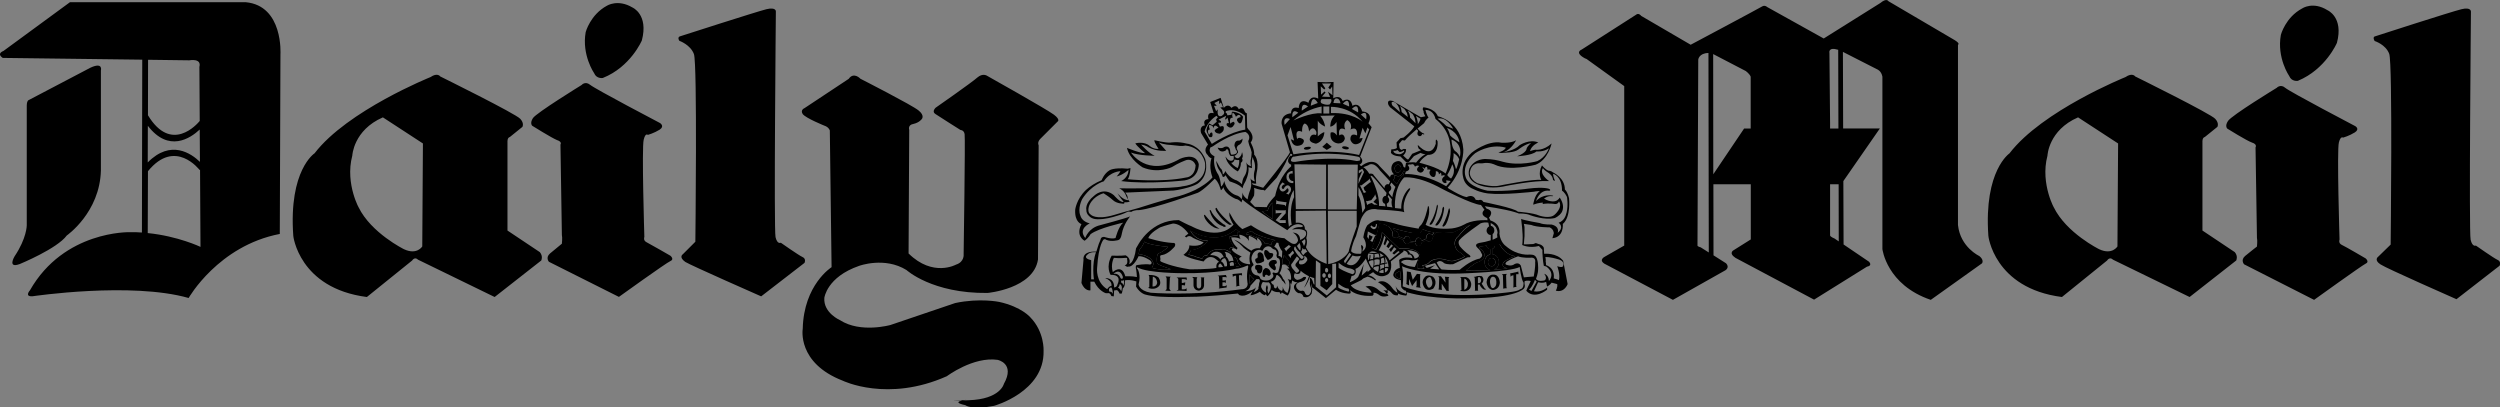 <?xml version="1.0" encoding="UTF-8"?>
<svg xmlns="http://www.w3.org/2000/svg" xmlns:xlink="http://www.w3.org/1999/xlink" version="1.1" id="Layer_1" x="0px" y="0px" width="2279.4px" height="371.5px" viewBox="0 0 2279.4 371.5" style="enable-background:new 0 0 2279.4 371.5;" xml:space="preserve">
<rect x="0" y="0" width="2279.4" height="371.5" fill="#808080" stroke="none"/>
<style type="text/css">
	.st0{fill-rule:evenodd;clip-rule:evenodd;}
	.st1{fill:#FFFFFF;}
</style>
<g>
	<path class="st0" d="M784.5,71.8c0,0,47.3,24.1,53,28.9c6,4.8,2.9,7.9,2.9,7.9s-2.2,3.2-7.6,4.4c-5.4,0.9-3.8,5.4-3.8,5.4   l-0.6,112.7c22.2,21.9,43.2,10.2,43.2,10.2c7.9-2.5,7-9.5,7-9.5s1.6-106,0.9-109.5c-0.6-3.8-3.8-3.8-3.8-3.8s-19.7-12.4-22.9-14.6   c-3.5-2.2,0.3-5.7,0.3-5.7s33.3-23.2,38.1-27.6c4.8-4.1,8.6-1.6,8.6-1.6s54.9,30.8,61.2,35.6c6.3,4.8,3.2,6.3,3.2,6.3l-15.6,15.6   c-3.2,3.2-1.6,6-1.6,6l-0.6,104.1c-4.1,26.7-46,30.5-46,30.5c-50.5,0.6-73.9-20.9-73.9-20.9c-20-12.4-43.2-3.8-43.2-3.8   c-29.5,10.2-31.7,29.2-31.7,29.2c-1,13.7,14.3,20.3,14.3,20.3c18.7,12.1,46,4.4,46,4.4c23.2-7.9,59-20,59-20   c22.5-4.8,40.3-1,40.3-1c20.3,4.5,28.2,14,28.2,14c13,13.3,12.1,30.5,12.1,30.5c0.9,37.5-45.1,50.2-45.1,50.2   c-20.6,4.1-26.3-0.6-26.3-0.6c-14.6-3.2,0.9-4.8,0.9-4.8s-26.7,1.6,2.2,0.3c28.9-0.9,32.1-14.9,32.1-14.9   c10.5-18.7-5.7-21.9-5.7-21.9c-22.2-3.2-46.3,14.9-46.3,14.9c-54,24.1-94.9,4.1-94.9,4.1c-41.9-16.2-36.5-47.3-36.5-47.3   c0.9-40.3,26.3-56.2,26.3-56.2l-1.6-124.7c-1.3-3.2-4.4-4.1-4.4-4.1s-17.5-7-20.3-10.8c-2.5-3.8,1.6-5.4,1.6-5.4l40.3-26.7   C778.5,65.2,784.5,71.8,784.5,71.8L784.5,71.8z M2.5,52.8c-6-4.1,0.6-6.3,0.6-6.3L63.8,2H224c34.6,3.2,31.7,47.6,31.7,47.6   l-0.6,163.7C199,224.1,172,271.7,172,271.7c-52.4-14.9-142.2-1.6-142.2-1.6c-7.9,0.6-2.5-5.4-2.5-5.4c31.1-54.6,90.8-53,90.8-53   c3.9-0.1,7.6,0,11.3,0.3l0.3-157.6L2.5,52.8L2.5,52.8z M82.5,61.7c11.7-5.4,9.5,2.5,9.5,2.5v91.1c-0.9,38.4-31.1,59.4-31.1,59.4   c-8.9,12.1-42.8,26-42.8,26c-11.7,4.4-4.8-7-4.8-7c11.1-16.5,11.1-28.2,11.1-28.2V95.9c0-3.2,1.3-4.4,1.3-4.4L82.5,61.7L82.5,61.7z    M134.7,212.5c27.7,2.8,48.1,12.6,48.1,12.6l-0.4-70.4l-0.4,0.3c-0.1-0.1-22.3-29.4-47.1,1.1L134.7,212.5z M182.3,147.6l-0.2-29.5   c-8.5,8-28.3,21.3-47.3-3.4l-0.1,33.4C155.7,126.8,174.5,140,182.3,147.6z M182.1,110.3L181.8,61c2.2-8.2-9.2-6-9.2-6L135,54.5   l-0.1,50.6C156.2,140.3,179.9,113,182.1,110.3L182.1,110.3z M620.1,33.1c0,0,69.8-22.5,78.7-24.7c9.2-2.2,8.6,2.2,8.6,2.2   s-1.9,198.7-0.3,205.6s4.8,5.1,4.8,5.1s16.2,11.4,19.7,13c3.8,1.6,1.9,5.4,1.9,5.4L694,270.2c0,0-64.1-28.2-69.2-31.4   c-6.3-4.5-2.2-7-2.2-7l11.4-11.4c0,0,1.9-162.5-1.3-171.1c-3.2-8.6-13.3-12.1-13.3-12.1C617.2,33.7,620.1,33.1,620.1,33.1   L620.1,33.1z M541.7,66.7c2.2,5.4,7.9,4.4,7.9,4.4C575,61,585.2,36.9,585.2,36.9c6.3-23.8-8.6-30.1-8.6-30.1   c-13.3-7.9-23.2-1.6-23.2-1.6c-15.2,8.2-19.4,24.1-19.4,24.1C530.3,50.2,541.7,66.7,541.7,66.7L541.7,66.7z M530.3,77.5   c0,0-41.3,25.4-44.4,30.2s-0.6,7-0.6,7s17.8,11.1,22.5,13c5.1,1.6,3.2,4.1,3.2,4.1l1.3,82.5c0.6,2.2,0,7.9,0,7.9s-7,5.7-10.8,8.9   c-4.4,3.8-1,7.6-1,7.6l63.8,32c0,0,43.2-31.1,47-32.7c3.8-1.6,0-4.8,0-4.8s-18.7-10.8-21.9-12.4s-1.9-4.8-1.9-4.8   s-2.5-81.6-0.6-88.6c1.6-6.7,3.8-4.4,3.8-4.4s5.7-1.6,10.8-4.8c4.8-3.2,0.3-6,0.3-6s-59.3-31.1-63.8-34.9   C533.5,73.7,530.3,77.5,530.3,77.5L530.3,77.5z M267.4,214.9c-0.2-0.6,4.9,47.9,67.1,55.9l41.3-33.3c0,0,2.2-3.8,5.4-0.7l69.8,34   l42.5-33.3c0,0,1.9-3.8-1.3-7.6l-29.5-19.7v-80.9c0,0-0.3-3.8,2.2-4.4l11.4-9.2c0,0,1.9-3.2-1.9-7.3c-3.5-4.4-73-38.7-73-38.7   s-2.5-3.8-8.9,0.6c0,0-75.8,30.5-105.7,69.5C286.9,139.7,263.1,155,267.4,214.9L267.4,214.9z M326.9,188.9   c1.9,3.5-12.7-20.6-5.7-47c0,0,1-23.2,27.9-34.9l36.5,23.8l-0.6,93.9c0,0-4.8,8-16.5,2.6C368.4,227.3,338.3,212.4,326.9,188.9   L326.9,188.9z M2075.8,80.1c0,0-41.2,25.1-44.4,30.2c-3.2,4.8-0.6,7-0.6,7s17.8,11.1,22.5,12.7c5.1,1.6,3.2,4.4,3.2,4.4l1.3,82.5   c0.6,2.2,0,7.9,0,7.9s-7,5.4-10.8,8.6c-4.4,3.8-0.9,7.6-0.9,7.6l63.8,32.4c0,0,43.2-31.1,47-33c3.8-1.6,0-4.8,0-4.8   s-18.4-10.8-21.9-12.4c-3.2-1.6-1.9-4.8-1.9-4.8s-2.5-81.6-0.6-88.5c1.6-6.3,3.8-4.4,3.8-4.4s5.7-1.6,10.8-4.8   c4.8-3.2,0.3-5.7,0.3-5.7s-59.3-31.1-63.8-34.9C2079.3,76.3,2075.8,80.1,2075.8,80.1L2075.8,80.1z M1444.9,53.1   c-9.8-5.4-2.8-7.9-2.8-7.9l49.5-31.7c2.5-2.2,4.8,1,4.8,1l45.1,26.3c0,0,60.9-32.4,65.1-34.9c2.5-1.6,4.8,0.6,4.8,0.6l51.4,28.6   l51.7-32.4c5.7-4.8,7.3-1.6,7.3-1.6l60.6,35.6c5.1,3.2,2.8,4.1,2.8,4.1v164.4c2.2,20.3,19.4,28.2,19.4,28.2   c4.8,3.8,2.5,6.7,2.5,6.7l-46.7,33.3c-40.3-13.7-44.1-46.3-44.1-46.3V69.9c-1-5.4-4.8-6.7-4.8-6.7l-31.2-15.9l0.2,69.8h33.5   l-33.3,48l0.2,57.8l23.3,15.8c3.2,3.8-1.9,4.4-1.9,4.4l-48.3,30.1l-71.7-38.1c-6.7-4.5-1.6-7-1.6-7l15.6-9.8V168h-34.1l0.1,64.8   l11.5,7.3c3.5,3.8-0.6,6.3-0.6,6.3l-47.9,27l-62.5-33c-5.4-3.5,0.3-6.3,0.3-6.3l17.8-10.2V78.5l-34.3-24.7L1444.9,53.1L1444.9,53.1   z M1676,45.4c-9.5-2.9-8,2.9-8,2.9l0.6,63.8v5.1h7.6L1676,45.4L1676,45.4z M1676.4,168h-7.8v46.7c0.3,1.3,4.1,2.8,4.1,2.8l3.8,2.6   L1676.4,168L1676.4,168z M1562.1,158.9l28.1-41.7h6V69.9c-0.9-2.5-4.4-5.1-4.4-5.1L1562,49.3L1562.1,158.9L1562.1,158.9z    M1557.7,48.3c-8.8,0.2-9.3,6.1-9.3,6.1l-0.7,169.5c0,0.9,2.9,1.6,2.9,1.6l7.4,4.7L1557.7,48.3L1557.7,48.3z M1812.9,214.9   c-0.2-0.6,4.9,47.9,67.1,55.9l41.2-33.3c0,0,2.2-3.8,5.4-0.7l69.8,34l42.5-33.3c0,0,1.9-3.8-1.3-7.6l-29.5-19.7v-80.9   c0,0-0.3-3.8,2.2-4.4l11.4-9.2c0,0,1.9-3.2-1.9-7.3c-3.5-4.4-73-38.7-73-38.7s-2.5-3.8-8.9,0.6c0,0-75.8,30.5-105.7,69.5   C1832.5,139.7,1808.7,155,1812.9,214.9L1812.9,214.9z M1872.5,188.9c1.9,3.5-12.7-20.6-5.7-47c0,0,0.9-23.2,27.9-34.9l36.5,23.8   l-0.6,93.9c0,0-4.8,8-16.5,2.6C1914,227.3,1883.9,212.4,1872.5,188.9L1872.5,188.9z M2165.6,33.1c0,0,69.5-22.5,78.7-24.7   c8.9-2.2,8.6,2.2,8.6,2.2s-1.9,200.9-0.3,207.9c1.6,7,4.8,5.4,4.8,5.4s16.2,11.4,19.7,13c3.8,1.6,1.9,5.4,1.9,5.4l-39.3,30.5   c0,0-64.1-28.2-69.2-31.7c-6.4-4.1-2.2-7-2.2-7l11.4-11.1c0,0,1.9-165.3-1.3-173.9c-3.2-8.6-13.3-11.7-13.3-11.7   C2162.8,33.4,2165.6,33.1,2165.6,33.1z M2087.2,69.3c2.2,5.4,7.9,4.4,7.9,4.4c25.4-10.5,35.6-34.6,35.6-34.6   c6.3-23.5-8.6-29.8-8.6-29.8C2108.8,1,2099,7.7,2099,7.7c-15.3,8.2-19.4,24.1-19.4,24.1C2075.8,52.8,2087.2,69.3,2087.2,69.3   L2087.2,69.3z"></path>
	<g>
		<path d="M1116.4,252.6c0,0,1.3,0,2.2,0.3l-0.9-2.2l-7.6,0.6c0,0,1.3,0.3,1.3,1l0.3,10.2l-0.6,0.6l7.3-1v-2.2c0,0-1,1-1.6,1h-2.2    v-3.5h1.9c0,0,0.6,0,1.3,0.6l-0.3-2.8c0,0-0.6,0.3-1,0.6h-1.9v-3.2H1116.4z"></path>
		<polygon points="1110.1,251.3 1110.1,251.3 1110.1,251.3   "></polygon>
		<path d="M1079.3,254.5c0,0,1.6,0,2.9,0.7l-0.3-2.2h-9.2c0,0,1.3,0.6,1.6,1.3v9.8c0,0-0.6,0.6-1.3,0.6c0,0-0.3,0,0,0.3h1.9l7,0.3    v-2.5c0,0-0.9,1-2.2,1h-2.2v-3.8h1.3l1.6,0.3l0.3-2.9l-2.2,0.6h-1v-3.5H1079.3z"></path>
		<polygon points="1072.6,252.9 1072.6,252.9 1072.6,252.9   "></polygon>
		<path d="M1131.7,249.1l-7.3,0.7h-0.6v0.3h0l0,0l0.3,2.5c0.6-1.3,2.9-1.3,2.9-1.3l0.3,9.2l-0.6,0.7l3.8-0.7l-0.6-0.3l-0.3-9.2    c1.9-0.6,2.9,0.3,2.9,0.3l-0.3-2.5L1131.7,249.1z"></path>
		<path d="M1095.2,253.5v6.3c0,0,0.3,2.9-1.9,3.2c0,0-1.9,0.3-2.2-2.2v-6.4c0.1-0.6,0.3-1.1,0.6-1.6l-4.8-0.3h0    c0.5,0.3,0.9,0.8,1.3,1.3v6.4c0,0,0,4.4,4.8,4.8c0,0,4.4-0.3,4.8-4.5v-6.7c0,0,0-0.6,0.3-0.9h-3.5L1095.2,253.5z"></path>
		<path d="M1156.7,240.8c0.6,3.2,5.1,5.7,5.1,5.7c2.2,0,1.3-3.2,1.3-3.2c-1.3-1.6-0.6-2.5-0.6-2.5c3.2-0.6,0.9-3.5,0.9-3.5    C1157.4,235.8,1156.7,240.8,1156.7,240.8z"></path>
		<path d="M1146.6,240.2c2.9,0,5.1-1.6,5.1-1.6c1.6-0.3,0.6-2.9,0.6-2.9v0c0-6-3.8-5.7-3.8-5.7c-1.9,0.3-1.9,2.2-1.9,2.2    c0.6,3.2-0.6,3.2-0.6,3.2c-2.9,0.6-0.9,3.8-0.9,3.8C1146,240.5,1146.6,240.2,1146.6,240.2z"></path>
		<path d="M1150.7,242.7c0,0-1.9-1.9-5.1-1c0,0-1.9,0-1,3.8c0,0,1.6,0.3,1.6,2.2c0,0,0.3,1.9,2.9,1.6    C1149.1,249.4,1152,247.5,1150.7,242.7L1150.7,242.7z"></path>
		<path d="M1156.1,251.3c0,0,1.3,1,2.5-1.3c0,0,0.3-5.1-4.4-5.7c0,0-4.1,0.9-2.9,7.6c0,0,2.2,1.9,2.2-0.9    C1153.6,251,1154.5,249.7,1156.1,251.3z"></path>
		<path d="M1160.2,234.2c0,0,2.2-3.5-1.3-3.5c0,0-1.6,0.3-2.5-1.6c0,0-3.8-3.5-3.8,1.6c0,0-0.3,2.2,3.2,6.3    C1155.8,237,1158.4,236.7,1160.2,234.2z"></path>
		<path d="M1192.3,136.4L1192.3,136.4c1.6-0.3,2.9-0.9,2.9-1.9c0-0.6-1.6-0.9-3.2-0.6c-1.9,0-3.2,0.9-3.2,1.6    S1190.4,136.7,1192.3,136.4z"></path>
		<polygon points="1214.2,133.9 1209.7,130.1 1205.6,133.9 1209.7,136.7   "></polygon>
		<path d="M1226.6,136.1c1.9,0.3,3.2,0,3.2-1c0.3-0.6-1.3-1.3-2.9-1.6c-1.9-0.3-3.2,0-3.2,0.9C1223.4,135.1,1225,135.8,1226.6,136.1    z"></path>
		<path d="M1117.7,137.1c0,0,0.9-2.9,2.5,0.6c0,0-0.3,1.9,1.6,4.4c0,0,1.4,0.3,3,0c0.1,1.1,0.3,3.1-0.4,3.8c0,0-3.5,2.9-7-3.2    c0,0,0.3,7.3,11.1,13.6c0,0,2.9-2.5,2.9-7.9c0,0,2.5-1.3,1-4.1c0,0,1.6-1.3,0-5.7c0,0,0,3.8-3.5,5.7c0,0-2.4,0.3-3.4-2.3    c1.1-0.3,2-1,2.5-2.1c0,0,1.9-0.3-0.3-4.1c0,0-0.6-1.9,1.6-3.5c2.4-1,3.8-3.5,3.5-6c0,0-1.6,2.2-3.8,1.9c0,0-3.5-0.3-3.5,4.8    c0,0,0.6,1.3,1.3,3.5c0,0,1.9,1.6,0.6,3.2c-1,1-3.4,1.4-4.8,1.3c0,0-1-1.6-1-3.8c0,0-0.6-5.1-5.4-3.2c0,0-1.6,1.9-6,0.6l0,0    C1110.1,134.5,1112,140.5,1117.7,137.1z M1125.7,145.3c0,0,1.3,0.9,4.1,0.6c0,0,0.6,3.2-1.3,7.3c0,0-3.5-1.3-6-4.8h0h0    C1122.5,148.5,1124.7,148.8,1125.7,145.3z"></path>
		<path d="M1114.9,206.2c0,0,0.6,1,2.5,0.6c0,0,0.6-1.6-1.6-2.2c0,0-9.5-6.4-11.7-12.7v0c0,0-2.2-1.6-0.6,1.9    C1103.4,193.9,1106.3,203.4,1114.9,206.2z"></path>
		<path d="M1120.9,205c0,0,1.6,0,2.2-0.6c0,0-1.6-1-2.5-1.9c0,0-8.6-7.3-11.4-13v0c0,0-1.9-0.3-0.3,2.9    C1108.8,192.3,1113.6,200.9,1120.9,205z"></path>
		<path d="M1112,208.5c0,0-4.1-1.9-7.3-5.7c0,0-1.6-1.3-6-6.7v0l-0.9-0.3c0,0-0.3,0.9,0.9,3.5C1098.7,199.3,1103.8,208.5,1112,208.5    z"></path>
		<path d="M1047.3,250.7l0.6,1.6v9.2l-1,1c1.9,0.8,4,1,6,0.6c0,0,8.3-1.9,3.5-9.9C1056.5,253.2,1054.2,250.4,1047.3,250.7z     M1054.9,258.6c0,0-0.6,2.9-4.1,2.6l0.3-8.9h0h0c0,0,1.9,0,3.2,2.5C1054.2,254.8,1055.5,257,1054.9,258.6z"></path>
		<path d="M1066.6,254.8c0,0-0.3-1.9,0.9-2.5l-4.8-0.3v0c0,0,1,1,1,2.2v9.2c0,0,0,0.6-1.3,1.6l5.1,0.3l-1.3-1.9L1066.6,254.8z"></path>
		<polygon points="1321.4,252.6 1317.3,252.3 1317.6,253.2 1318,257.7 1313.8,251.9 1311.3,251.9 1312.2,253.2 1311.9,262.4     1311.6,264 1314.8,264.3 1314.5,263 1314.5,258.6 1318.9,265.2 1321.1,265.2 1320.8,264.3 1320.8,253.5   "></polygon>
		<path d="M1361.4,250.4L1361.4,250.4c0,0-5.1-0.6-6,6.7c0,0,0.3,6.7,5.7,7.3c0,0,5.7,0,6.4-6.4C1367.5,258,1367.5,250,1361.4,250.4    z M1361.4,262.7c-1.6,0.3-2.2-1.9-2.2-1.9c-1.9-6,0.6-7.9,0.6-7.9c0.3-0.6,1.6-0.6,1.6-0.6v0c3.2,0.3,2.9,5.1,2.9,5.1    C1364.6,261.8,1361.4,262.7,1361.4,262.7z"></path>
		<polygon points="1373.2,251 1373.8,249.7 1369.4,250 1369.4,250 1370.3,251 1370.6,262.4 1370.3,263.1 1374.1,262.7 1373.5,262.1       "></polygon>
		<path d="M1306.5,252.3c-4.8-2.5-7,0-7,0h0c-5.4,5.1,0,10.8,0,10.8c3.2,2.8,7.3,0,7.3,0C1311.6,256.4,1306.5,252.3,1306.5,252.3z     M1304.6,261.5c0,0-1.9,2.2-3.2-0.6c0,0-3.8-5.7,1.6-8.3v0c0,0,1.6-0.6,2.2,2.2C1305.3,254.8,1307.2,258.9,1304.6,261.5z"></path>
		<polygon points="1343.7,252.6 1343.7,252.6 1343.7,252.6   "></polygon>
		<path d="M1310.7,205.3c5.1-4.5,6-15.3,6-15.3c-0.6-3.5-1.6,0.3-1.6,0.3v0c-0.3,6.7-6,14-6,14    C1307.8,206.6,1310.7,205.3,1310.7,205.3z"></path>
		<path d="M1353.8,263.1l-2.9-4.5c0,0,3.5-3.2,0.3-6.7c0,0-3.2-0.9-5.7,0.3l-1.9,0.3l1,0.6l0.3,11.1l-0.3,0.9h3.2l-0.3-0.9v-4.8h1.6    c0,0,0.6,2.5,3.5,4.4c0,0,1,0.6,2.5,0C1354.8,263.5,1354.3,263.2,1353.8,263.1z M1349.7,257.6c-0.6,0.9-2.2,0.6-2.2,0.6v0v-5.1    c1.3-1.3,2.2,0.3,2.2,0.3C1351.3,256.1,1349.7,257.6,1349.7,257.6z"></path>
		<path d="M1305.6,204.3c4.1-5.7,5.4-16.2,5.4-16.2c-0.3-2.9-1-0.6-1-0.6h0c-1.6,9.8-6.3,16.2-6.3,16.2    C1302.7,206.2,1305.6,204.3,1305.6,204.3z"></path>
		<path d="M1407.9,231.4l-0.3-5.4c-0.6-1.9-2.8-3.2-4.8-3.5l-2.5-0.9l-2.3,0.9c-3.5,0.3-8.6,0.3-8.6,0.3v-0.3l0.6-7.3V207l-0.6-2.9    l6.7,1c5.1,2.2,16.8,2.2,16.8,2.2c3.8,1.6,3.8,5.4,3.8,5.4l-1.3,4.5c10.8-1,9.5-13,9.5-13c7.6-6.4,5.7-23.5,5.7-23.5    c-1-4.1-2.5-6.7-3.5-7.6l-0.3-0.3c0-10.8-10.8-15.6-10.8-15.6c-1.9-1.6-4.1-1.6-4.1-1.6c-2.5-0.6-6-4.8-6-4.8    c-4.1,7.6-0.6,13.3-0.6,13.3c-6.4-1.3-38.1,5.1-38.1,5.1c-7.6,1.9-20.3-2.2-20.3-2.2c-8-4.4-6.7-10.2-6.7-10.2    c1.6-9.2,9.2-7.9,9.2-7.9h2.2c6.7-1.3,11.4,1.3,11.4,1.3c13.3,6.3,37.1,0,37.1,0c11.4-4.4,14.6-19.4,14.6-19.4    c-7.6,7-14.9,5.7-14.9,5.7c-1.6,0.3-3.2,0.7-4.8,1.3c1.3-5.4,7.6-7.9,7.6-7.9c-8.2-3.5-17.1,2.5-17.1,2.5    c-4.4,4.8-14.3,6.3-14.3,6.3c7.3-2.9,11.1-10.8,11.1-10.8c-4.8,2.9-13.3,2.2-13.3,2.2c-13-2.5-27.3,9.2-27.3,9.2    c-13,12.1-6.7,25.4-6.7,25.4c1.6,3.8,5.4,6.7,9.5,8.2c6,2.9,12.4,3.5,12.4,3.5c13.7,1.6,41.6-1.6,41.6-1.6    c2.5-0.6,5.4-0.6,5.4-0.6c-5.1,3.8-6,12.4-6,12.4c5.1-1.9,8.9-1.9,8.9-1.9l-0.3,1.3c6-1,11.1,0,11.1,0c3.2,0.3,3.8-2.5,3.8-2.5    c3.8,5.7-3.8,12.1-3.8,12.1c-4.4,4.4-14.3,0.9-14.3,0.9c-5.4-2.5-19.4-3.5-19.4-3.5c-2.5-3.2-31.4-8.9-31.4-8.9    c-1.6-2.9-4.4-1.6-4.4-1.6l-2.6-0.3c-2.5-6-8.2-2.5-8.2-2.5c-4.1-0.6-10.8-4.4-14.6-6.7c-1.9-0.9-2.8-1.9-2.8-1.9    c15.2-16.8,14.3-34.9,14.3-34.9c-1.9-26-23.2-30.2-23.2-30.2c-3.2-7.6-13.3-8.2-13.3-8.2l-0.6,1.6l0.9,2.2    c-0.3,1.6,1.6,4.4,1.6,4.4l-4.1,0.9l-25.7-14.9c-6.3-1.6-3.8,3.8-3.8,3.8l1.3,1.9l22.2,17.5c-2.2,4.4-9.8,10.2-9.8,10.2l-2.9,0.6    l-3.5,3.8l0.3,5.1c-1.6,1.3-5.1,1.3-5.1,1.3l-0.3,3.2c2.2,3.2,8.6,3.2,8.6,3.2l5.1,5.1c1.6,1,2.9-0.3,2.9-0.3l4.4-5.1l6-2.9    c1.6,0.9,4.5,1.3,4.5,1.3c-4.1,1.6-8.6,7.6-8.6,7.6c-3.5-1-9.2,0.3-9.2,0.3l-0.6,3.5l-0.2,0.8l-1.4-0.8c-2.2-9.2-9.2-3.5-9.2-3.5    c-2.3,2.5-2.6,6.3-0.6,9.1l0,0c0.3,0.3,0.5,0.6,0.8,0.9l-0.4,0.7c-0.2-0.1-0.5-0.2-0.7-0.2c-1.3,0-2.2,1.3-2.2,2.5l-0.3-0.3    l-2.6-2.9l-0.9-0.9l-5.7-6c-6.7-8.9-16.8,0-16.8,0l-1.6-1.3c5.4-3.2,0.6-7.3,0.6-7.3l10.5-27l-2.9-3.5c5.1-10.5-5.7-10.8-5.7-10.8    c-3.2-9.5-8.9-5.1-8.9-5.1c-1.9-9.2-8.9-4.4-8.9-4.4c-2.5-6.3-8.6-2.5-8.6-2.5l0.3-14.9l-7,0.3l-7.6-0.3l0.6,15.2    c-7.6-3.8-8.9,3.8-8.9,3.8c-8.9-5.1-8.9,4.8-8.9,4.8c-7.3-2.2-7,4.8-7,4.8c-9.8,0.9-8.6,9.5-8.6,9.5l7.6,26    c-1.9,4.8-24.4,32.4-24.4,32.4l-9.5-2.9l-0.6-1.6c2.2,1.3,3.8,0.6,3.8,0.6c-0.9-3.2,0.3-9.5,0.3-9.5c2.9-12.4-2.2-16.8-2.2-16.8    c0.3-5.1-3.2-11.1-3.2-11.1c4.8-6-2.2-12.1-2.2-12.1l-1-1.6l-0.3-13c-1.3,0-1.9-1.6-1.9-1.6c-1.9-5.4-5.4-1.9-5.4-1.9    c-2.5-5.7-6.7-1.3-6.7-1.3c-3.5-4.8-7,0-7,0l-2.9-9.2l-9.5,3.8l3.2,10.2c-7-1.6-4.8,5.4-4.8,5.4c-6,0.3-3.2,5.7-3.2,5.7    c-5.7,0.6-3.5,7-3.5,7l6.3,10.5c-5.1,5.7-0.3,9.5-0.3,9.5c1.6,2.9,3.5,2.9,3.5,2.9c-2.9,8.6,0.9,17.5,0.9,17.5    c-4.1,4.8-10.2,8.6-15.6,11.4c-7.9,3.8-14.9,5.7-14.9,5.7c-12.4,2.9-36.8,10.8-36.8,10.8c-8.6,2.2-22.2,6.3-22.2,6.3    c-17.1,5.1-21.6-0.3-21.6-0.3c-4.1-2.6-0.9-9.2-0.9-9.2c4.1-8.2,12.7-10.2,12.7-10.2c6,3.8,8.2,6,8.2,6c3.8,3.8,10.5,3.5,10.5,3.5    l0.3-1.3c2.9,0.3,4.8-0.6,4.8-0.6c-1.9-1.9-1.9-4.1-1.9-4.1c0-1.6-2.2-4.1-2.2-4.1l44.1-1.9c1.6-0.3,2.9-0.3,4.1-0.6    c15.2-2.9,18.7-6.3,18.7-6.3c10.5-8.3,6-21.9,6-21.9c-5.7-13.3-16.8-14-16.8-14c-8.6-2.2-14.9-0.9-14.9-0.9    c-4.8,0.3-14.6-2.2-14.6-2.2c-0.3,1.9,3.8,7.9,3.8,7.9c-2.9,0.3-5.7-0.7-7.9-2.5c-5.1-4.8-13.3-2.5-13.3-2.5    c1.3,2.5,8.9,8.9,8.9,8.9c-4.4,0.3-16.5-4.8-16.5-4.8c2.2,10.5,14.3,17.8,14.3,17.8c14.3,6,26.7-0.3,26.7-0.3c6-3.8,12.1-6,12.1-6    c3.5-1.6,7.6-0.1,9.1,3.4c0.2,0.3,0.3,0.7,0.4,1c-0.6,10.8-8.6,11.1-8.6,11.1c-22.9,4.8-53.3,1.6-53.3,1.6    c2.2-2.9,2.5-10.2,2.5-10.2l-2.5,0.6c-13.3-1.3-16.8,1.6-16.8,1.6c-4.8,2.9-7,8.9-7,8.9c-6,2.5-10.8,5.7-14.3,8.9    c-8.9,8.6-9.8,18.1-9.8,18.1c-0.6,11.4,5.7,13,5.7,13c-5.7,11.1,2.9,15.2,2.9,15.2c3.8-2.8,5.4-6,5.4-6    c7.6-5.7,29.8-10.5,29.8-10.5c-4.4,3.5-7,14-7,14c-3.8,1.3-10.2-1-10.2-1c-3.5-0.3-3.5,2.6-3.5,2.6l-1.6,3.8l-2.2,7    c-13.6-0.6-11.7,7.3-11.7,7.3l-1.9,21.3c3.2,7.9,8.2,6.7,8.2,6.7v-7.9h3.5c4.1,8.6,10.5,10.5,10.5,10.5h1.9    c2.2-0.6,3.2,2.6,3.2,2.6l2.2,0.3l0.3-5.4l2.5-0.3c1.6,0.6,2.5,3.2,2.5,3.2h1.9c0.6-1.3,1-4.8,1-4.8c2.5-1.6,1.9-7.3,1.9-7.3    c5.1-1,10.5,1,10.5,1l-0.3,4.7c3.8,6.4,8.6,7.3,8.6,7.3c3.2,0.9,7.9,1.6,13.6,1.9c9.8,0.6,22.2,0.3,33.6,0    c12.4-0.6,24.8-1.6,37.1-2.9c1.3,1.9,1.9,1.6,1.9,1.6c5.4,1.9,11.4-3.8,11.4-3.8l-1.9,3.8c4.1-0.3,8.6-3.2,8.6-3.2    c1.1,1.5,2.7,2.6,4.4,3.2l1-1l1.3,1.9c2.5-1.3,4.1-5.7,4.1-5.7c2.9,2.5,7,1.9,7,1.9l1.3,1.9l0.9-1.6c1.9,1.3,5.4,2.9,5.4,2.9    c3.8-4.8,2.2-11.7,2.2-11.7l1,1.6l0.9-3.8c1.9,1.9,5.1,1.9,5.1,1.9c-6,2.5-2.6,7-2.6,7c0.7,1.3,1.9,2.2,3.2,2.8    c2.1-0.3,4,1.1,4.4,3.2c4.8,2.2,7.6-2.9,7.6-2.9l0.6-3.8c-1-2.2-1-5.7-1-5.7l1,4.1l1.6,1l10.8,8.6l9.2-7.6    c5.1,3.5,12.1,3.5,12.1,3.5c2.5,0,0.6-3.2,0.6-3.2c8.3,6.7,20.6,5.1,20.6,5.1c1.9-1.6,0.6-2.5,0.6-2.5c2.2-1,6,2.2,6,2.2    c3.2,2.2,7.9,0.3,7.9,0.3c-0.3-1.6-1.9-1.9-1.9-1.9c2.2,0,1-3.2,1-3.2c2.2,0.3,4.1,2.8,4.1,2.8c1.9,2.6,5.4,1.9,5.4,1.9l0.3-1.6    c2.2,1.6,7.3,1.9,7.3,1.9c1.3-1.3,0.3-3.2,0.3-3.2c22.9,7,56.8,5.7,56.8,5.7c44.1-0.3,50.2-8.9,50.2-8.9c1.6-1.9,0.6-4.1,0.6-4.1    v-2.5c2.2-1.3,5.7-0.3,5.7-0.3l-3.2,6.7l-0.9,2.2c7.6,8.6,19-1,19-1v-2.9c2.2-0.9,4.1-3.5,4.1-3.5l5.1,1.3c0.6,2.9-1.3,6-1.3,6    c7.9,2.2,10.8-6,10.8-6l-4.1-21.3C1419.3,230.2,1407.9,231.4,1407.9,231.4z M999.3,230c-4.1,10.8-1.9,24.7-1.9,24.7h-2.5v-17.5    c-7.3-1.6-4.1-4.4-4.1-4.4C993.6,229.1,999.3,230,999.3,230L999.3,230z M1323,162.8l-1.9-1.3l-1.6-1.9c0,0,3.8-6.3,4.5-9.8v0    C1324,149.8,1328.4,155.8,1323,162.8z M1327.5,154.2c0,0-1.3-5.1-2.8-7.6c0,0,0.9-4.4,0.6-7c0,0,4.1,2.2,5.1,5.7    C1330.3,145.3,1328.8,152.9,1327.5,154.2z M1331,143.1c-1.6-4.1-4.4-5.4-4.4-5.4c-3.2-3.2-3.2-10.5-3.2-10.5    C1334.5,131.3,1331,143.1,1331,143.1z M1330.7,129.8c0,0-6.4-3.8-8.6-6.4c0,0-0.9-4.1-2.8-6.7    C1319.2,116.7,1329.1,119.3,1330.7,129.8z M1325,117.4l-6.3-2.5c-2.6-2.9-8-6.7-8-6.7C1319.2,106,1325,117.4,1325,117.4z     M1295.1,108.2c-0.3,2.5-2.5,5.1-2.5,5.1c0.6-2.5-1.6-7.6-1.6-7.6L1295.1,108.2z M1276.4,102.2    C1276.4,102.2,1276.4,102.2,1276.4,102.2l-5.4-4.8c0,0-2.2-0.9-2.2-3.8c0,0,0.3-1.9,3.8,0.3C1272.6,93.9,1275.8,96.4,1276.4,102.2    C1276.4,102.2,1276.4,102.2,1276.4,102.2z M1278,102.2c0,0-0.3-3.2-1.6-5.7l4.1,2.9c0,0,1,1.3,2.2,3.5c0,0,0.3,0.3,0.9,3.8l0,0    L1278,102.2z M1285.6,107.2c0,0,0.3-2.5-1.6-5.7h0v-0.6l4.1,3.2c0,0,2.5,3.2,2.5,8.2L1285.6,107.2z M1276.1,140.6    c0,0-5.7,0-5.7-3.2c0,0,1.6,0.6,3.8-0.6v0l1.9,1.9c0,0,2.2-0.3,4.1-1.6v1.3C1280.2,138.3,1278.3,140.6,1276.1,140.6z     M1301.8,141.2c10.5,0.3,8.9-12.4,8.9-12.4c-2.2-4.4-1.6,2.2-1.6,2.2c-4.5,14.6-15.9,1.6-15.9,1.6c-1.3-1,0,2.2,0,2.2    c0.6,1.6,1.3,1.3,1.3,1.3l1,0.9l-7.9,3.2c-1.3,1.9-3.5,5.1-3.5,5.1h-1v0v0l-3.8-3.5c0,0,3.2-2.5,2.5-5.7c0,0,2.2-0.3-2.2-0.3    l-1.6,0.9c0,0-1.6-0.6-1.9-1.6l-0.6-3.8l2.9-3.5l2.5,0.3c1.9-2.5,6.7-6.8,10.8-10.3l1.3,1.5c-1.6,3.5,0.3,4.4,0.3,4.4    c2.5,1.6,3.5-1.6,3.5-1.6c2.5,1.3,1.6-0.3,1.6-0.3c-2.6-0.6-5.4-3.9-5.9-4.6c3.3-2.8,5.9-4.9,5.9-4.9c1.6-3.5,4.1-5.1,4.1-5.1    c-1.6-1.9-2.9-7-2.9-7c7.9,0,9.2,8.2,9.2,8.2c24.4,19.4,9.2,49.8,9.2,49.8c-7.3-6-23.8-9.8-23.8-9.8    C1296.4,144.1,1301.8,141.2,1301.8,141.2z M1281.8,156.4c6-1.6,1.6-6,1.6-6c2.2-0.9,2.9-0.3,2.9-0.3c2.8-1.6,3.8,1.9,3.8,1.9    c2.2-1.9,3.8-0.6,3.8-0.6c-4.8,4.4,1,6,1,6c2.9,0,3.5-2.9,3.5-2.9c-1.3-1.3-1.6-2.2-1.6-2.2c0.9,0.4,1.8,0.9,2.5,1.6    c-0.3-1.9,1.6-1.9,1.6-1.9c0.9,1.6,0.6,2.9,0.6,2.9c1-0.9,2.9,0,2.9,0c-2.9,3.2,0.9,6,0.9,6c4.5,2.5,3.8-4.8,3.8-4.8    c3.2,0,2.8,2.9,2.8,2.9l1.9-1.6c0.6,1.9,0.6,3.2,0.6,3.2c1.3-1.6,3.2-0.3,3.2-0.3c-5.1,3.2-1.6,6-1.6,6c1.6,1.3,2.9,0.3,2.9,0.3    l-0.3-2.2l4.1,0.6l-4.1,4.8c-21.6-12.4-37.5-11.1-37.5-11.1h0L1281.8,156.4z M1315.1,172.3c0,0,26.7,14,35.2,14.6l3.2,4.4    c0,0-5.4,4.1,2.5,7.6l0.3,1.9c0,0-10.8-0.9-19.4,2.9c0,0-7.3,4.8-16.5,4.8c0,0-13,0.9-20.6-3.5c0,0,3.8-8.6,3.2-13.3    c0,0,0.3-1-0.3-3.5c0,0-1-0.9-1,1.3c0,0-2.8,13.6-7,16.5c-0.7,0.7-1.1,1.6-1.3,2.5c0,0-14.6-2.5-18.7-3.8c0,0-10.5-3.5-16.8-3.5    c0,0-3.8-2.2-11.1,4.1c0,0-2.2,2.2-3.8,11.1c0,0,6,8.6-1,13c0,0,1-3.2,1-3.8c0,0-0.3-1.9-1.9-2.2c0,0-0.3,1.3,0.3,3.5    c0,0,0.3,3.8-0.6,4.4c0,0-6.7,0.9-8.9-2.2l0,0c0,0,0.3-5.1,4.5-13.9l4.1-14.3c0,0,1.6-5.1,5.4-8.3c3-1.9,6.7-2.5,10.1-1.6    c0,0,20.9,0.9,24.4,2.5c0,0-3.2-8.3,4.8-20c0,0,1.6-2.5-0.6-1.6c0,0-7.3,6.4-7,18.4l-5.7-0.6c0,0-1.6-17.5,8.3-27.9    C1280.2,161.8,1292.3,159.6,1315.1,172.3z M1358.9,214.2h0.3v4.9c-3.4,1.1-6.9,1.9-10.5,2.4c-5.4,1.3-1.6,4.4-1.6,4.4    c2.9,2.5,3.5,4.8,3.5,4.8c2.5,2.9-1.6,5.1-1.6,5.1c-8.6,1.6-18.1,10.2-18.1,10.2c-6.7,0.6-16.5-0.3-16.5-0.3    c-2.6-1.9-4.5-6.4-4.5-6.4c3.5-3.2,6.7,0.6,6.7,0.6c2.9,1.6,8.3,1,8.3,1c4.8-2.5,11.8-5.7,11.8-5.7c1.3-0.9,3.2-0.6,3.2-0.6    c1.9-0.6-0.3-2.2-0.3-2.2c-3.2-2.2-6.1-4.9-8.6-7.9c-2.5-4.1,0-6,0-6c3.8-4.5,19-14.9,19-14.9h0c2.2-0.8,4.6-1,7-0.6l0.7,3.4    c-1.4,0.7-2.3,2.3-2.3,3.9C1355.4,212.3,1357,214.2,1358.9,214.2z M1374.6,244.7c0,0-4.9,0.7-12.7,1.3c2.8-0.9,4.8-3.6,4.8-7    c0-1.7-0.5-3.4-1.6-4.8c-1.1-1.4-2.7-2.3-4.5-2.5v-4.7c1.5-0.6,2.5-2,2.6-3.6c0-0.3-0.1-0.7-0.1-0.9h0v0h4.2    c1.9,3.8,6.4,10.1,14.3,11.1c0,0-6.7,2.2-10.2,5.1C1371.4,238.7,1366.9,243.1,1374.6,244.7z M1349.8,227c0,0-1.3-0.6-0.6-2.2    c0,0,2.9,0,6-0.9l0,0c0.3,1.8,1.7,3.2,3.5,3.4v4.7c-2.9,0.7-5.1,3.6-5.1,7.1c0,3.7,2.4,6.7,5.4,7.2c0,0,0,0,0,0l0,0c0,0,0,0,0,0    c-6.3,0.4-14.1,0.7-22.5,0.4c0,0,7.6-6.7,10.8-7.6c0,0,1.6,0,4.8-2.9C1352,236.2,1356.5,231.7,1349.8,227z M1356.8,239    c0-2.2,1.6-3.8,3.2-3.8c1.6,0,2.6,0.9,3.2,2.2h0c0,0.6,0.3,1,0.3,1.6c0,2.2-1.6,3.8-3.5,3.8C1358.4,242.8,1356.8,241.3,1356.8,239    z M1365.3,212.6c-0.6,1.3,0,3.8,0,3.8c-1.4,0.9-2.9,1.6-4.4,2.2v-5.1c1-0.8,1.6-2.1,1.6-3.4c0-2.1-1.4-4-3.2-4.1l-0.2-2.6    c2.1,0.8,3.8,2.3,5,4.1C1365.9,211.6,1365.3,212.6,1365.3,212.6z M1300.8,244.3l-1.6-1.9h0v0l0,0l9.2-2.5l3.8,5.7l-8.3-0.6    l4.5-3.2L1300.8,244.3z M1298.7,244.8c-4.1,1.3-6.3-0.3-6.3-0.3c-0.3-5.4,2.5-10.8,2.5-10.8c-1.3-8.6-19.1-7-19.1-7l-4.4-4.2l-1-1    l-10.2-9.5c0,2.9-1.3,7-2.8,10.5c-1.3,2.8-2.9,5.4-2.9,5.4l-3.8-1.9c0.7-1.1,1.3-2.2,1.6-3.5c3.2-7.6,5.4-18.4,5.4-18.4    c1.9,0,3.5,0.3,4.8,0.6c1,0.6,1.6,1,1.6,1c0.7,0.4,1.5,0.7,2.4,1l3.5,5c-0.3,0.6-0.5,1.2-0.5,1.9c0,1.9,0.9,3.2,2.5,3.2l0,0    c0.6,0,1.1-0.2,1.6-0.5l6.3,2.7c0,1.9,1.3,3.5,2.9,3.5c1,0,1.9-0.6,2.4-1.5l5.4,0.8c0.4,1.6,1.4,2.7,2.7,2.7    c1.5,0,2.9-1.3,3.1-3.3l4.5-2.1c0.5,0.8,1.3,1.3,2.2,1.3c1.6,0,3.2-1.6,3.2-3.5l2.9-4.7c5.4,0.4,10.8,0.3,16.2-0.3    c8.6-4.5,15.6-7,15.6-7c-2.6,1.9-5.1,3.5-6.7,5.4c-1.6,1.6-3.1,3.3-4.4,5.1c-2.3,1.7-3.6,4.4-3.5,7.3c0.2,1.8,0.9,3.5,1.9,5.1    c1.6,1.9,3.8,2.9,3.8,2.9l3.5,3.2c-2.9,2.2-9.2,3.8-9.2,3.8c-3.5,1.3-8.2-0.9-8.2-0.9c-11.1-2.5-14.9,2.5-14.9,2.5    c-2.2,2.5-6.4,2.9-6.4,2.9L1298.7,244.8z M1290,243.4c0,0-8.2-0.3-11.7-3.8c0,0-2.2-0.3,0.6-1.9c0,0,1.9-1.3,6.7-0.6    c0,0,2.8,1,7.3-0.6L1290,243.4L1290,243.4z M1283.1,228.5c0,0,1-1.3,8,1.3c0,0,6.7,4.1-1.3,6c0,0-0.9-4.4-4.4-4.8    C1285.3,231,1285.6,229.4,1283.1,228.5z M1262.7,243.6c0.2-1,0.2-2.1,0.1-3.1l2.2-0.3l-0.3-1l-1.6,0.6c0.5-1.9-0.3-4.9-0.5-5.7    c1.9,2.1,3.3,5.1,3.4,9.4v0C1265.4,243.3,1264.3,243,1262.7,243.6z M1265.8,244.8c-0.3,1.7-1.4,3.1-3.1,3.7l0.1-4    C1263.8,244.3,1264.9,244.4,1265.8,244.8z M1257,228.2C1257,228.2,1257,228.2,1257,228.2L1257,228.2L1257,228.2    c3.5-5.1,5.1-13.3,5.1-13.3l1.3,1.6l-1.9,6l1.3,1.3l2.2-5.1l1.6,1.9l-2.5,4.1l1.9,1.6l2.5-3.5l1.6,1.3l-3.5,3.5l1.6,2.2l2.9-4.4    l2.2,1.6l-3.8,3.8l1.6,1.3l3.8-3.2l1.3,0.9l-9.2,7.6C1263.7,230.4,1257,228.2,1257,228.2z M1253.5,214.2h1l-1,1.3l-2.2,5.1    l-2.2-1.3l0.9-0.3l1.6-3.2l-3.2-1.6l-0.6,3.8l-1.3-2.2l0.6-4.1V211L1253.5,214.2z M1250.7,205.6c0,0,0.6,1.3,1.9,1.3    c0,0,1.9,1,1.9-2.8l0.9,0.3c0,0,0.3,1.3-0.6,3.2c0,0-1.9,3.5-5.1-0.6C1249.7,206.9,1249.1,205.9,1250.7,205.6z M1253.1,231.8    l3.6-0.7c0.7,1.2,1,2.6,0.9,3.9c-0.6-0.2-2.1-0.7-4.5,0.2C1253.6,234.1,1253.4,233,1253.1,231.8z M1253,230.7l-4.7-0.3    c0.8-0.7,1.9-1.2,3-1.2c1.5,0.1,3.1,0.4,4.5,0.9L1253,230.7z M1247.7,231.1l4.6,0.6c0.1,1.5-0.1,3.1-0.5,4.5    c-0.9-0.1-1.8,0-2.7,0.3c0.3-1.1,0.8-3.1,0.3-4.2l-0.9,0.7c0,0,0.6,1.1-0.5,4c-0.1,0.1-0.3,0.1-0.4,0.2c-0.2-0.7-0.3-1.5-0.4-2.3    C1247.2,234.8,1246.7,232.7,1247.7,231.1z M1252.3,237.3c0.2,1.6,0.5,5.9-1,7c-1.4-1.4-2.6-3.3-3.4-5.7    C1249.2,237.6,1250.8,237.1,1252.3,237.3z M1252.6,243.6c0.8-0.2,2.7-0.9,4.5-0.9c0.2,1.8-0.1,3.5-0.7,5.2    c-1.3-0.6-2.8-1.5-4.3-2.9C1252.2,244.7,1252.4,244.2,1252.6,243.6z M1252.9,242.3c0.3-1.3,0.4-3.1,0.1-5.3    c1.5-0.7,3.2-0.8,4.8-0.3c0.3,1.6,0.2,3.2-0.3,4.7C1255.9,241.2,1254.3,241.5,1252.9,242.3z M1257.7,230.7c1.5,0.6,2.8,1.5,4,2.6    v0c-1.1,0.2-2.2,0.6-3.1,1.3C1258.8,232.5,1258,231,1257.7,230.7z M1257.4,248.3l0.4-1.1c0.9-0.5,2.6-1.4,3.6-1.3l0.2,2.9    c-0.8,0.1-1.7,0.2-2.8,0C1258.9,248.8,1258.4,248.6,1257.4,248.3L1257.4,248.3z M1261.7,244.3c-0.4,0-1.9,0.1-3.5,1.8    c0.4-1.4,0.4-2.9,0.1-4.4h0c1.2-0.4,2.5-0.7,3.9-0.7C1262.2,241.6,1262.2,243.7,1261.7,244.3z M1262.2,239.9    c-0.6-0.2-1.7-0.2-3.4,0.6c0.5-1.4,0.6-2.9,0.2-4.4c0.7-0.7,1.6-1.1,2.6-1.1C1262.2,236.6,1262.4,238.3,1262.2,239.9z     M1300.4,217.7l-4,1.9c-0.4-1.5-1.7-2.8-3-2.8c-1.6,0-2.8,1.9-2.8,3.8l-4.8-0.8c0.1-0.2,0.1-0.5,0.1-0.7c0-1.9-1.3-3.8-2.9-3.8    c-1.2,0-2.2,1.1-2.6,2.4l-5.6-2.5c0.2-0.4,0.3-0.9,0.3-1.4c0-1.6-1.3-3.2-2.9-3.2c-0.3,0-0.5,0-0.7,0.1l-1.5-2.7c0,0,0,0,0,0h0    l0,0c8.1,2.6,18.1,4.5,18.1,4.5h7l2.2-3.5c2.9,1.6,6.6,2.5,10.4,3l0,0l0,0c0,0,0,0,0,0l-1.9,2.6c-0.5-0.9-1.5-1.4-2.5-1.5    c-1.6,0-2.9,1.6-2.9,3.8C1300.3,217.1,1300.3,217.4,1300.4,217.7z M1233.2,232.9c0,0,2.9,1.6,7.6,0.3c0,0-4.8,12.7-13,7.3    L1233.2,232.9z M1226.3,240.2l-1-2.2l5.1-7.6v0l1.6,1.6L1226.3,240.2z M1237,191h-26.3v-40.9h27.3L1237,191z M1241.2,169.1    l6.7-5.1l0.6-1.3l1.6,3.5h-0.9l-6,4.8l0.9,2.5l1.6,1.6l-2.2,0.9l-3.5-7h0l0,0v0H1241.2z M1257.7,168.1c1.3,1.6,2.9,3.2,4.1,4.8    c0.8,1,1.6,2,2.4,3l-0.6,2.7c-0.1,0-0.2,0-0.3,0c-1.6,0-2.9,1.6-2.9,3.8c0,1.7,1,3.2,2.4,3.4l0.4,2.4l-1.2-0.2l-4.7-0.3    c0.3-5.1-1-10.5-2.6-15.2c-2.2-6.7-5.1-12-5.1-12c1-0.9,2.5,1,4.8,3.5v0C1255.4,165.3,1256.7,166.6,1257.7,168.1z M1256.1,186.6    h-3.2l-2.2-1.6l-2.6,0.9l-1.6,1l-1-3.8l1,0.3l3.8-0.9l2.9-3.8l0.6-1.6l1.3,3.8l-2.9,3.2L1256.1,186.6z M1244.7,189.7l-2.6,4.4    c0,0-0.6-10.8-3.5-15.9v-7.6v0C1238.6,170.7,1244.3,178.6,1244.7,189.7z M1265.3,179.5l0.4-1.7l3.4,4c-1,4.8,0.6,7.3,0.6,7.3    l-5.1-0.7v0l-0.2-2.7c1.3-0.6,2.2-1.8,2.2-3.3C1266.6,181.3,1266.1,180.3,1265.3,179.5z M1273.9,150.2c4.4-0.6,3.5,5.1,3.5,5.1    c-1.2,1.5-2.2,2-2.9,2.1c-1.7,0.1-2.5-2.1-2.5-2.1C1270.3,151.7,1273.9,150.2,1273.9,150.2z M1271.4,161.6c0-0.4-0.1-0.7-0.2-1.1    l0.4-1.1c1,0.8,2.2,1.2,3.5,1.2c3.3-0.1,4.5-4.8,4.5-4.8h0.8l-0.8,3.8c-3.2,1.9-6,8.2-6,8.2l-3.6-3.6h0    C1270.8,164,1271.4,162.9,1271.4,161.6z M1268.6,166.4l3.7,4c0,0-2.5,5.1-2.8,9.5l-3.3-4l0.3-1.3c1.1-0.5,2-1.8,2-3.2    c0-1-0.5-2-1.2-2.6L1268.6,166.4z M1247.5,150.7c0,0,4.5-4.4,10.8,4.8l9.2,9.9h0l-1.2,2.7c-0.3-0.2-0.7-0.2-1.1-0.2    c-1.6,0-2.9,1.6-2.9,3.5v0.2l-9.8-11.9c0,0-0.3-1.9-4.1-1.3c0,0-1.9-3.8-5.4-6L1247.5,150.7z M1242.1,153.9l1.6,2.9l-5.1,10.8    l0.3-4.4l3.2-7.3l-3.2,2.2v-2.5v0v0v0L1242.1,153.9z M1239.9,146.3c-2.9,0.9-4.1,0.3-4.1,0.3c-23.5-4.8-54.9,1-54.9,1    c-4.8,0.3-3.8-1.9-3.8-1.9c1-3.5,2.9-2.9,2.9-2.9v0c30.5-6,57.8,0,57.8,0C1241.5,143.4,1239.9,146.3,1239.9,146.3z M1170.5,232.7    l4.8,5.1c0,0,0.9,3.2-1,5.1c0,0-0.9-0.9-2.2-1.6c-0.8-0.4-1.7-0.6-2.6-0.6l-0.3-4.1c0,0,0.6-0.6,0.9-1.6v0    C1170.2,234.3,1170.5,233.6,1170.5,232.7z M1171,226.6l4.1-3.2l1.9,1.3l-3.2,2.9c0,0-0.6,0.3-1,1.6L1171,226.6z M1174.5,232.3    L1174.5,232.3L1174.5,232.3L1174.5,232.3L1174.5,232.3c0,0,0.9-0.6,1.6-0.9l2.6-2.9l1.3,2.2l-2.6,2.5c0,0-0.6,1-0.6,2.2    L1174.5,232.3z M1180.9,224.7c1.3,3.2,3.8,5.1,3.8,5.1v-0.3c0.9,2.2,3.8,4.4,3.8,4.4c0.3,2.2-1.9,2.2-1.9,2.2    c-4.1-3.5-6.7-8.6-6.7-8.6C1179.6,225,1180.9,224.7,1180.9,224.7z M1184.7,227.8c0,0-0.1-0.1-0.1-0.2l-2.1-3.3    c1-0.9,2.2-2.8,2.2-2.8c1.9,2.8,0.9,6.7,0.9,6.7c-0.8-0.5-1-0.6-1.1-0.5L1184.7,227.8z M1187.5,225.9c1,1.6,1.6,1.6,1.6,1.6l1-0.6    l1.9,2.8c-2.2,0.3-3.5,2.9-3.5,2.9c-1.9-1-2.2-3.2-2.2-3.2C1187.8,227.5,1187.5,225.9,1187.5,225.9z M1186.9,220.2l2.9-2.2    c1.3,3.2-0.9,6.3-0.9,6.3C1188.4,222.8,1187.8,221.4,1186.9,220.2z M1189.1,233.2L1189.1,233.2L1189.1,233.2L1189.1,233.2    c0,0,2.9,1,2.9,3.8c0,0-1.6,4.4-6,4.1c0,0-2.9,0-1-3.8C1185,237.3,1190.4,238.6,1189.1,233.2z M1190.7,225.3c0,0,1.9-4.4,0.3-8.3    c0,0,2.5-6.7-1.3-7.9c0,0,1-7-8.3-6v-10.8l27.6-0.3l0.6,48.6C1209.8,240.5,1195.5,236.4,1190.7,225.3z M1180.2,149.8l28.9,0.3    v40.6h-27.6L1180.2,149.8z M1207.2,249.1c1,0,1.6,1,1.6,1.9c0,1.3-0.6,2.2-1.6,2.2c-0.9,0-1.6-0.9-1.6-2.2    C1205.6,250,1206.3,249.1,1207.2,249.1z M1209.7,253.5c0.6,0,1.3,0.9,1.3,1.9s-0.7,1.9-1.3,1.9c-0.9,0-1.6-0.9-1.6-1.9    S1208.8,253.5,1209.7,253.5z M1210.7,251.6c0-1.3,0.6-2.2,1.6-2.2c0.6,0,1.3,1,1.3,2.2c0,0.9-0.6,1.9-1.3,1.9    C1211.3,253.5,1210.7,252.6,1210.7,251.6z M1209.4,248.4c-0.6,0-1.3-0.6-1.3-1.9c0-1.3,0.6-2.2,1.3-2.2c0.9,0,1.6,0.9,1.6,2.2    C1211,247.8,1210.4,248.4,1209.4,248.4z M1177.7,205c-1.1,0.2-2,0.9-2.5,1.9c-3.5-22.8,4.4-33.6,4.4-33.6v0h0l0,0l0.3,6.4    C1174.8,190.4,1177.7,205,1177.7,205z M1172.3,200.8v2.5h-5.4l-3.8-2.5l5.7-6.7l-4.8,0.3l-0.9,0.3v-3.5l0,0l0.9,0.6h7.3l1-0.3v2.9    l-5.7,6.3H1172.3z M1172.3,188.2l-1-1.3l-7.3-1l-0.6,0.6l0.3-3.2v-0.9l1.3,0.9l6.7,1h1.3L1172.3,188.2z M1172.6,176.4l1.3-0.9    c1.3-1,0.9-2.5,0.9-2.5c-0.6-2.9-2.2,0-2.2,0c-3.8,3.8-5.7-0.3-5.7-0.3c-1.6-2.9,2.5-6.4,2.5-6.4v0l2.2,1.6l-1.6,0.6    c-2.5,2.2-0.9,3.5-0.9,3.5c1.6,1,1.9-0.9,1.9-0.9c2.5-3.5,4.4-1.6,4.4-1.6c3.2,2.2,1,5.7,1,5.7l-1,1.3l-0.3,0.9L1172.6,176.4z     M1175.1,161.2c0.9,4.4,4.1,3.8,4.1,3.8v1.9c-4.5,0.6-6-3.5-6-3.5c-1.6-7.3,5.4-7.6,5.4-7.6v0l0,0h0v2.5    C1174.8,157.4,1175.1,161.2,1175.1,161.2z M1245.6,108.8l-4.8-4.4C1240.8,104.4,1247.2,99,1245.6,108.8z M1238.3,102.5l-5.7-3.2    C1239.2,92.6,1238.3,102.5,1238.3,102.5z M1230.1,97.1l-5.7-2.5C1224.4,94.5,1230.1,87.2,1230.1,97.1z M1219,89.8    c0,0,2.5,0,3.2,4.4l-6.4-0.3C1215.8,93.9,1216.1,89.1,1219,89.8z M1242.4,111c0,0-9.2-8.6-28.9-7.9v-5.7    C1213.6,97.4,1230.7,96.7,1242.4,111z M1206.6,94.8c-4.4-0.9-1.6-4.4-1.6-4.4v0h8.6c1.3,1.9-1.3,4.8-1.3,4.8    C1209.4,96.1,1206.6,94.8,1206.6,94.8z M1212,97.1v6.4h-5.4v-6.4H1212z M1205.3,76.1h8.3l-2.5,3.8l1.6,1.6l1.9-2.6l0.3,7.9    l-4.1-3.2l1.9,4.8l-7.3-0.3l3.2-3.8l-0.9-0.9l-3.2,2.9l-0.3-7.6l3.2,2.9l1-1L1205.3,76.1z M1201.5,93.9l-6.4,2.5    C1196.4,84.4,1201.5,93.9,1201.5,93.9z M1192.6,97.1l-5.7,3.8C1186.6,91.7,1192.6,97.1,1192.6,97.1z M1205,97.1v6.3    c-9.5-1.3-25.7,6.4-25.7,6.4C1186.6,103.4,1195.5,99,1205,97.1z M1183.7,102.8l-5.4,4.1C1177.7,97.7,1183.7,102.8,1183.7,102.8z     M1176.1,108.5l-4.8,5.4C1169.4,105,1176.1,108.5,1176.1,108.5z M1173.9,123.4l2.8-7.6l3.2,12.4l-2.9-1.3    c2.2,9.8,10.2,4.8,10.2,4.8c3.5-3.8,0.3-5.1,0.3-5.1c-4.1-2.2-4.8,0.3-4.8,0.3c-2.8-10.8,4.5-6.7,4.5-6.7c-0.3-7,2.5-7.6,2.5-7.6    c3.8,1.3,3.8,7.3,3.8,7.3c4.1-6.7,6.7,0.3,6.7,0.3c0.3,1-0.3,2.9-0.3,2.9c-5.1-1.9-5.7,3.5-5.7,3.5c-0.7,3.5,5.7,4.4,5.7,4.4    c7.6-2.2,7.6-10.5,7.6-10.5c-2.2,0.3-6,3.8-6,3.8v-14.3c1.9,3.5,6.7,5.4,6.7,5.4c-1-6.3-4.5-9.8-4.5-9.8l13.3-0.3    c-4.5,4.1-4.1,10.2-4.1,10.2c3.8-0.6,5.7-4.4,5.7-4.4l0.3,12.4c-2.9-4.4-5.7-2.5-5.7-2.5c-1.3,9.5,7,9.8,7,9.8c5.7,0,6-4.8,6-4.8    c-1.3-5.7-5.1-2.5-5.1-2.5c-1.6-9.5,5.4-5.4,5.4-5.4c-2.5-6.3,1.9-8.6,1.9-8.6c5.4,3.2,2.9,8.6,2.9,8.6c7.3-3.8,6,5.4,6,5.4    c-7-3.2-6,4.1-6,4.1c3.2,7.6,9.5,1.9,9.5,1.9c1.3-1.9,1.6-3.8,1.6-3.8l-2.9,0.6l2.9-9.8l2.5,5.1l1.9-5.4l1.6,1.9l-9.2,23.2    c-27.9-6.3-59.9-0.6-59.9-0.6l0,0L1173.9,123.4z M1143.4,178.3c0,0,0.6-4.5,0-7v0v0c0,0,5.7,2.2,8.5,1.9l1.3,0.6    c0,0,8.3-9.2,10.8-11.7c0,0,8-12.1,9.2-16.2l2.8-4.4l0.6-1.3c0,0,1,0,1.6,0.6c0,0,0,2.2-1.3,1c-1.6,1.2-2.6,3.1-2.5,5.1    c0,0,0.3,2.5,2.8,3.2v1.6c0,0-10.5,7.9-14.6,27c0,0-6.3,6.4-7.6,10.2l-10.8-0.3l-4.4-4.5C1139.9,184,1142.5,180.2,1143.4,178.3z     M1160.3,200l-5.1-3.8v0l-4.8-3.5l5.4-0.6c0,0,0.9-4.8,4.8-7.3C1160.7,184.8,1159.7,194.3,1160.3,200z M1107.2,93.9L1107.2,93.9    l4.4-2.2v3.2l1.6-1.6l1.9,4.4l-2.5,0.3l1.6,1.6c3.5,2.5,1.3,4.8,1.3,4.8l-1.6,1.3c-5.1,1.9-3.5-6-3.5-6l-1.6,1.6l-1.9-4.8h2.5    L1107.2,93.9z M1098.3,119.9c2.2-9.2,10.8-14.3,10.8-14.3l1.3,1.3l-1.6,1.9l0.6,2.2l-3.8,3.2l-3.2-1.6c-1.4,2.4-2.7,4.8-2.2,7.3    l2.2,4.8c4.4,1.9,2.9-3.5,2.9-3.5c-1.3-1.6-2.9,1.9-2.9,1.9c-2.9-5.4,1-5.1,1-5.1c-1.6-1.5-0.9-4.1-0.9-4.1l0,0    c3.8,0.3,4.1,3.2,4.1,3.2c0.3-5.4,4.4-0.6,4.4-0.6c-1.3,0.4-2.5,1.2-3.5,2.2c0,3.2,4.8,3.2,4.8,3.2c4.1-2.2,3.5-4.8,3.5-4.8    c0.6-3.5-3.5-1.6-3.5-1.6l-1.6-3.5l2.5-0.3v-1.3l-2.2-1.3l7-3.5l-1,2.9l0.6,0.6l1.6-1.9l1.3,5.1c-3.2-0.6-1.9,2.2-1.9,2.2    c1.8,1.9,3.2,2.1,4.3,1.7c0.9-0.4,1.6-1.1,2-2c1.9-2.2-0.3-3.2-0.3-3.2c-2.5,0.9-2.9,1.9-2.9,1.9c-1.3-6.7,2.2-5.4,2.2-5.4    c-0.9-3.2,0-4.8,0-4.8c2.5,1.3,2.9,3.8,2.9,3.8c3.8-4.1,4.4,0.3,4.4,0.3c-5.1,1-2.9,3.8-2.9,3.8c1.2,1.9,2.1,2.2,2.9,1.7    c1.6-1.1,2.2-5.9,2.2-5.9c-2.9-4.1-10.2-4.9-10.2-4.4l-0.3,2.6l-3.8,0.6l-0.6-1.9l-0.9-0.3v-1.6c9.2-3.5,17.5,4.1,17.5,4.1    l0.3,12.7c-13.6,1.9-30.5,13-30.5,13L1098.3,119.9z M1103.8,134.2c0,0,0.3,0.3,2.2-0.9c0,0,16.2-11.7,29.5-13v0    c0,0,5.7,2.5,2.6,8.3c0,0,0.3,2.9,2.2,7l0.9,3.3c-0.1,2.2-0.3,5.1-0.9,7.2c0,0-0.3,2.5,0.3,5.4c-2-0.4-3.6-1.7-4.4-3.5    c0,0,2.2,7-1.6,12.7c0,0-1.9,2.2-2.2,7.3c0,0-2.2-2.2-4.8-3.5c0,0-6-1.3-10.5-8.6c0,0-0.3,2.2-2.2,3.2c0,0,0-4.4-2.2-5.7    c0,0-0.9-1.3-3.8-6.7c0,0,0,3.8,2.2,7.6c0,0,2.9,3.8,3.8,7c0,0,1.3,0.6,2.5-1.6c1.1,2,2.4,3.9,3.8,5.7c0,0,8.9,2.5,11.7,6.3    c0,0,0.3-2.5,2.5-6c0,0,3.8-7.6,2.9-13.3c0,0,1.6,0.6,3.2,0.9c0,0-0.7-6.2,0.7-10.2l0.6,2.3c0,0,2.2,3.8,1.3,9.5    c0,0-1.9,4.8,0,10.5c0,0-2.9-0.6-4.1-2.9c0,0,2.2,6-0.6,12c0,0-1.3,3.5-1.9,7.3c0,0-3.8-2.2-4.8-6.3c0,0,0.3,3.2-0.6,6.3    c-1.1-1.9-2.9-3.3-5.1-3.8c0,0-8.2-2.2-10.8-13c0,0-0.6,3.5-2.9,5.1c0,0-0.6-8.9-3.5-12.4c-2.6-4.6-3.5-10-2.5-15.2    C1107.3,142.4,1100.6,139.9,1103.8,134.2z M1014.6,268.1c-0.6-2.5-3.2-2.2-3.2-2.2c-1.3-3.8,1.9-3.8,1.9-3.8    C1014.9,264.6,1014.6,268.1,1014.6,268.1z M1015.8,262.1c0.3-9.2-8.2-8.6-8.2-8.6c7.3,2.9,5.7,7.3,5.7,7.3    c-1.9-0.3-3.8,2.9-3.8,2.9c-10.8-6.7-9.2-19.4-9.2-19.4c1.3-21.9,6-26,6-26c1.6-0.6,2.2,0.3,2.2,0.3c4.8,2.2,11.1,0.3,11.1,0.3    c2.5-0.6,3.2-5.7,3.2-5.7c1.6-8.9,7.6-15.9,7.6-15.9c-4.1,1.9-27.3,8-27.3,8c-10.8,2.5-13.6,11.7-13.6,11.7    c-7-8.6,4.1-13.3,4.1-13.3c-4.7-1.2-7.6-3.8-8.5-7l0,0c-2.9-6.7,1.6-15.2,1.6-15.2c8.2-13,19.7-16.2,19.7-16.2    c6-9.2,15.2-9.2,15.2-9.2c-1.3,2.5-3.5,4.8-3.5,4.8c5.7-1.3,10.8-6,10.8-6c0,7.3-6.7,10.2-6.7,10.2c24.4,3.2,57.8-0.6,57.8-0.6    c13.7-2.2,13-14.9,13-14.9c-2.9-11.4-17.1-4.8-17.1-4.8c-30.2,17.5-44.7-5.7-44.7-5.7c7.3,2.9,21.6,2.9,21.6,2.9    c-5.4-2.2-12.4-10.2-12.4-10.2c4.4,0.6,6.7,2.5,6.7,2.5c7.6,4.1,16.2,3.2,16.2,3.2c-2.5-2.9-6.7-7.6-6.7-7.6    c5.1,2.2,10.2,2.2,10.2,2.2c3.2,0.3,5.7,0.6,5.7,0.6c5.4,0.9,8.2,0,8.2,0c16.2,1.6,18.1,16.5,18.1,16.5    c1.6,19-20.3,20.6-20.3,20.6c-8.9,2.6-58.1,1.9-58.1,1.9c5.1,2.2,6.4,7,6.4,7c0.9,2.2,2.2,3.8,2.2,3.8c-5.1,0.3-10.2-6.4-10.2-6.4    c1.6,3.2,5.7,7.9,5.7,7.9c-2.9,1.3-8.9-6-8.9-6c-9.5-7.9-17.8,0.3-17.8,0.3c-8.9,7-7.3,13-7.3,13c-0.1,2,0.7,4,2.2,5.4    c3.2,3.8,8.9,3.2,8.9,3.2c6,0,12.1-1.6,17.1-3.2c3.4-0.9,6.7-2.2,9.8-3.8c1,0,1.9,0.1,2.9,0.3c2.9-1.9,7-1.6,7-1.6    c14-1.3,53.9-15.9,53.9-15.9c5.4-2.5,15.2-12.7,15.2-12.7c3.5,2.2,5.7,10.5,5.7,10.5c1-0.7,1.8-1.7,2.2-2.9    c1.9,7,11.4,10.8,11.4,10.8c2.9,0.3,5.1,3.2,5.1,3.2l0.9-2.9c1.3,1.9,10.8,8.6,20.6,14.9c6.7,4.6,13.5,9,20.3,13.3    c8.6-9.5,14.6-3.8,14.6-3.8c-1.3,1.3-2.9,1-2.9,1c-4.4-0.3-7.3,2.2-7.3,2.2c10.5-1.6,12.4,1.9,12.4,1.9c2.2,5.1-5.1,7.6-5.1,7.6    c0-7-6.7-6.7-6.7-6.7c2.8,1.4,4.6,4.2,4.8,7.3c-2.2,6-7.6,1.3-7.6,1.3c-1.9-1-4.8-3.5-4.8-3.5c-15.5-1-30.5-11.8-30.5-11.8    l-7.9,3.5c-4.3-3.3-7.8-7.5-10.2-12.4c-0.9-1.6-1.6-2.8-1.6-2.8v2.8c1,4.5,3.8,8.3,3.8,8.3c-13.6,15.6-38.1,1.6-38.1,1.6    c-2.9-1-11.8-5.7-11.8-5.7c-25.4-0.3-37.1,22.5-37.1,22.5l-1.9,3.2c-1.9,14.3-6.3,14.3-6.3,14.3c2.2-5.4-3.2-7.9-3.2-7.9    c-3.8,0.6-12.7,0.3-12.7,0.3c-5.7,10.2-1,17.5-1,17.5c11.1-0.3,6.3,8.6,6.3,8.6C1018.4,262.1,1015.8,262.1,1015.8,262.1z     M1161.8,225l2.2-3.8l1.6,0.3c0.6,4.4,3.5,7.6,3.5,7.6l-0.3,6.4c-0.9-2.2-3.2-2.2-3.2-2.2C1167.2,227.5,1161.8,225,1161.8,225z     M1129.8,221.8c2.5,2.2,3.8,3.8,3.8,3.8c1.4,1.4,5.7,4.2,6.5,4.7c-1.1,3.4-1.2,7.1-0.2,10.6c0,0-7.6,0.3-10.2-4.8    c0,0,0.6-1.6,2.5-2.2c0,0-7-2.9-8.9-6c0,0-0.3-0.6,0-0.9c0,0,0.9-1.9,4.4,0.6l0.6-1.6c0,0-4.8-3.8-5.7-9.5c0,0,5.7-0.6,8.6,1.6    c0,0-1.3-1.6-1.3-4.1c0,0,6,0.3,8.9,5.7c0,0-0.6-3.2,0-4.8c0,0,5.7,1.9,7.6,4.8c0,0-0.6-1.6,0-2.8c0,0,3.8,2.2,4.1,6l-1.9,3.5h0    c0,0-4.5-0.8-7.7,2.2c-4.1-2.1-9.8-7-9.8-7c-2.5-1.9-6-3.2-6-3.2L1129.8,221.8z M1141.9,253.3c0.3,0.6,0.9,1,1.6,0.9l-4.1,4.5    l-0.3-4.8v0l0.3-3.8C1139.4,250.2,1140.3,252,1141.9,253.3z M1127,243.1v-2.5l-0.9-1v-3.2l-0.3-2.2c2.9,2.2,2.9,4.8,2.9,4.8    c0.3,1.3,2.5,3.2,2.5,3.2l-2.2,0.6v0L1127,243.1z M1112.6,240.2c1.3,0.9,2.5,3.2,2.5,3.2c-1.3,0.3-4.1,0.3-4.1,0.3v0    C1110.4,241.1,1112.6,240.2,1112.6,240.2z M1109.1,244.3c-6.3,1.3-24.1,1.3-24.1,1.3c-17.5-2.6-26.3-7-26.3-7    c-1.6-1-0.6-2.2-0.6-2.2l-0.3-1.9c-0.3-2.2,1.6-1.9,1.6-1.9c6.3-1,11.7-7.9,11.7-7.9c1.6-3.8-1.9-3.2-1.9-3.2    c-10.8-0.6-22.2-4.4-22.2-4.4h0c1.3-4.8,10.8-9.8,10.8-9.8c4.8-1.9,11.7-3.5,11.7-3.5c8.3,0.3,14,9.2,14,9.2l-3.2,2.5l1.3,1    c2.9-2.9,6,0.3,6,0.3c2.9,1.6,9.8,4.1,9.8,4.1c-3.2,4.7-13,2.8-13,2.8c0.3,5.1-5.4,8.6-5.4,8.6c3.8,3.2,18.4,6.1,18.4,6.1    c5.4-7.6,11.1-2.2,11.1-2.2c1.3,0.9,2.9,2.5,2.9,2.5C1108.2,240.2,1109.1,244.3,1109.1,244.3z M1038.2,231.7l0.6-3.8    c1.6-1.9,3.2-4.1,3.8-5.7c0.4-0.6,0.7-1.2,0.9-1.9c0.6,0.6,2.2,1.3,3.8,1.9h0.3v0c6.3,1.9,17.5,2.9,17.5,2.9    c-1,0.9-1.9,1.9-2.9,2.5c-3.5,2.9-6.3,3.5-6.3,3.5c-1.9,3.2-0.9,8.9-0.9,8.9c0.9,1.3,3.8,2.2,6.3,3.2c3.2,1.3,6.3,2.2,6.3,2.2    c-3.9,0.8-7.9,0.8-11.7,0c-3.5-0.3-5.7-1.3-5.7-1.3l1.6-3.2C1050.5,232.7,1038.2,231.7,1038.2,231.7z M1122.2,230.8    c-0.9-0.9-1.9-1.6-2.9-2.2c-2.5-1.3-4.4-0.6-4.4-0.6c-11.4-2.6-14.3,5.1-14.3,5.1c-4.1-0.6-4.4,2.9-4.4,2.9l-5.4-1.6l-1.3-0.6    l-6-1.6l2.5-4.1c5.7-0.3,10.2-3.5,12.7-5.7v0c1.6-1.6,2.5-2.9,2.5-2.9c-12.1,0.3-15.9-9.2-15.9-9.2c3.5,2.1,7.2,3.7,11.1,4.8    c19.7,5.7,30.2-6,30.2-6l4.1,2.5h-2.2v3.5c-3.8-0.6-7.6,0.9-7.6,0.9c0.1,2.3,0.9,4.5,2.2,6.4c0.9,1.9,2.2,3.2,2.2,3.2    c-3.2-0.6-4.4,1.3-4.4,1.3L1122.2,230.8z M1115.8,234.5c-2.5,0-3.2,2.2-3.2,2.2c-2.2-4.5-9.2-4.1-9.2-4.1c0,0,0,0,0,0v0h0    c4.1-5.7,9.8-1.9,9.8-1.9C1114.5,231.6,1115.8,234.5,1115.8,234.5z M1113.3,238.3c0,0,0.6-2.6,3.5-2.9c0,0,2.5,2.5,1.9,7.3    l-2.2,0.3C1116.4,243,1116.1,239.6,1113.3,238.3z M1117.7,233.8c0,0,0.3-3.2-1.3-4.1v0c0,0,7-0.6,8.2,8.2c0,0-2.5-0.3-4.1,0.6    C1120.6,238.6,1119.9,235.4,1117.7,233.8z M1121.2,239.9c0,0,1.3-1.3,3.2-0.9c0,0,0.9,1.3,0.6,3.2l-3.5,0.3L1121.2,239.9    L1121.2,239.9z M1145.4,215.8v1.3c-3.2-2.6-9.2-3.5-9.2-3.5v-1l2.2-0.9l2.9-1c1.3,1.9,5.1,3.5,8.9,4.8c6,2.2,12.7,3.5,12.7,3.5    c-3,0.5-3.9,2.5-3.9,4.6c-1.1-1.4-3.2-1.5-5.6-1.3C1151.2,216.9,1145.4,215.8,1145.4,215.8z M1015.2,249.7c0,0,5.7-6.1,8.6,2.8    c0,0,0,3.2-2.2,1C1021.6,253.5,1020.3,248.8,1015.2,249.7z M1022.2,265.6c-0.6-2.2-2.9-3.5-2.9-3.5c1.6-0.9,1.6-3.2,1.6-3.2    C1024.4,260.5,1022.2,265.6,1022.2,265.6z M1024.1,260.2c-0.3-2.5-1.9-2.5-1.9-2.5v-1.9v0v0c1.6,0.6,2.2-0.6,2.2-0.6    C1025.7,258,1024.1,260.2,1024.1,260.2z M1026,251.9c-3.2-11.7-11.4-3.8-11.4-3.8c-2.2-7.3,1-13,1-13c4.8,0.6,11.1,0,11.1,0    c1.6,0,0.9,1,0.9,1c1.3,5.7-2.2,5.7-2.2,5.7c2.5,2.2,3.2,1.3,3.2,1.3c5.1,0.6,9.5-9.5,9.5-9.5c4.8-0.3,10.5,3.8,10.5,3.8    c3.2,2.9,0,3.8,0,3.8c-4.4-0.9-12.4,0.6-12.4,0.6c-0.9,0.6-0.6,2.6-0.6,2.6c0.6,1.9,1,8.2,1,8.2    C1032.4,251.6,1026,251.9,1026,251.9z M1132,263.7c-46,6.3-82.8,3.2-82.8,3.2c-10.8-1.9-11.1-7.6-11.1-7.6c2.5-8.9-0.9-14-0.9-14    c-1.3-0.9-0.3-1.6-0.3-1.6h0c8.9,5.4,41.6,5.4,41.6,5.4c31.4,0.3,48.6-4.1,48.6-4.1c3.8,0,10.2-2.9,10.2-2.9    c1.3-0.3,0.6,2.2,0.6,2.2c-1.9,7.3-0.3,14.6-0.3,14.6C1137.4,264,1132,263.7,1132,263.7z M1148.5,257c0,0-0.3,0.3-0.6,1.9    c0,0,0.3,0.3-0.6,3.5c0,0,1.3,1.3-4.1,4.1c0.8-1.5,1.5-3.1,1.9-4.7c0,0-1.3,3.2-9.8,3.8c0,0,4.4-1.6,4.8-5.1l5.4-6h2.2l0,0    C1147.5,254.5,1149.1,254.5,1148.5,257z M1148.8,253.2c-0.6-2.2-3.5-2.2-3.5-2.2c-4.1-1.3-4.4-5.4-4.4-5.4    c-0.3-2.2,1.3-3.2,1.3-3.2c1.6-0.9,0-2.5,0-2.5l0,0c-2.2-4.1-0.6-7-0.6-7c1.9-5.7,7.3-5.1,7.3-5.1c3.2,1.9,2.9-0.6,2.9-0.6    c3.2-4.4,7-1.9,7-1.9c1,1.3,2.5,2.2,4.1,2.5c2.2,2.9,1,4.4,1,4.4c-0.2,1,0.1,2,0.6,2.9c2.9,0.6,2.5,3.8,2.5,3.8    c0.6,3.5-1.6,9.2-1.6,9.2c-1.9,1.6-4.1,0.3-4.1,0.3c-1.6,0.3-1,1-1,1c1.6,2.5,0,3.8,0,3.8c-2.5,2.9-6,2.6-6,2.6    C1149.1,255.8,1148.8,253.2,1148.8,253.2z M1156.4,267.5c-1.3-2.9-0.6-4.1-0.6-4.1c0.6-1.6-0.6-3.5-0.6-3.5c-1.9,2.6-0.7,7-0.7,7    c-3.8-1.6-4.7-5.4-4.7-5.4c0-2.5,1.6-4.4,1.6-4.4h0c3.5,0.6,5.4,0.3,5.4,0.3C1161.2,261.4,1156.4,267.5,1156.4,267.5z     M1177.1,255.1c-2.2,0-3.2-1-3.2-1c3.8,4.4,0,13,0,13c-3.8-1.6-4.5-6-4.5-6c0.6,3.2-0.6,4.1-0.6,4.1c-3.2-0.6-4.4-4.8-4.4-4.8    c-0.3,3.8-2.2,2.2-2.2,2.2c-0.9-0.6-0.9-2.9-0.9-2.9c-1.6-0.3-2.6-2.8-2.6-2.8v0c4.8-1.3,4.8-5.7,4.8-5.7c0.4-0.1,0.7-0.3,1.1-0.5    c3.5,2.2,4.3,5,4.3,5c1.3,0.6,3.2,3.8,3.2,3.8c-0.3-4.1-2.2-5.1-2.2-5.1c-0.7-2-1.9-3.8-3.4-5.3c2.4-3,2.4-7.7,2.4-7.7    c3.5-1.3,6.7,3.2,6.7,3.2c-1.3,0.6-2.5,0.3-2.5,0.3C1178,247.2,1177.1,255.1,1177.1,255.1z M1178.3,244.6    c-2.2-3.5-0.3-4.4-0.3-4.4l4.4-6.4c1,0.6,1.8,1.5,2.2,2.5l-3.2,4.1c-0.9,2.2,0.6,2.9,0.6,2.9l2.6,3.2c-0.6,2.5-2.9,2.2-2.9,2.2    L1178.3,244.6z M1197.4,258.3c0,0-0.6-2.5-1.3-3.5c0,0-2.6-4.1-1.6,1.6c0,0-1,1.6,0.6,5.7c0,0,1.6,3.2-1.3,6.4    c0,0-2.5,2.2-4.1-1.6c0,0,0-1.6-2.2-1.9c0,0-2.5,1.3-5.1-2.2c0,0-2.5-3.8,2.2-5.4c0,0,3.5-0.6,5.1-2.2c0,0,3.2-3.5-1.3-2.6    c0,0-1.9,2.2-5.7,2.6c0,0-4.7-1.3-2.2-6.1c0,0,5.1,2.6,5.4-2.2c2.3,2,4.9,3.7,7.6,5c-1.6,4.9-4.5,10.5-4.5,10.5    c2.5-2.7,4.6-8,5.4-10.1c1.2,0.5,2.5,0.9,3.8,1.2l0.3,5.4C1198.7,258.9,1198.3,260.5,1197.4,258.3z M1218.3,261.8l-8.6,7.6    l-10.2-8.2l0.3-23.8l4.1,2.9v20.3l5.7,4.1l5.1-5.7v-18.4l3.5-0.3V261.8z M1211,240.8l-0.3-48.6h26.3v0h0v14.3    c0,0-6.7,18.4-7.3,22.9C1229.7,229.4,1225.6,238.3,1211,240.8z M1229.4,265.9c0,0-6.7-1.6-9.2-3.8v-3.5v0c0,0,5.4,4.5,9.2,4.5    C1229.4,263.1,1231,265.3,1229.4,265.9z M1220.5,244.3v-4.8l0,0h0v0c0,0,5.1,4.8,11.1,5.4c1.2,0.3,2.2,0.8,3.2,1.6    c0,0,1.3,2.5-1.6,3.5C1233.2,250,1226.3,248.1,1220.5,244.3z M1230.7,257.3L1230.7,257.3l1.6-5.7c5.4-0.3,3.5-6.4,3.5-6.4    c4.4-1.3,9.5-9.5,9.5-9.5l1.3,3.2l1.9,3.8c0.9,1.9,1.6,2.9,1.3,2.9l-2.9,2.5v-1.6l-5.4,4.8l1.9-10.5l-5.1,11.7    C1235.4,255.8,1230.7,257.3,1230.7,257.3z M1281.8,267.8c0,0-7.6-1.6-9.5-7.3l1.9,6.4c0,0-2.6-1-5.4-5.1c0,0-5.7-8-12.4-4.5    c0,0,6.4,3.5,8.6,7.3c0,0-1.9,0.6-3.8-0.3c1.2,1,2.3,2.2,3.2,3.5c0,0-3.8,0-7.3-3.2c0,0-5.7-5.7-12.1-3.2c0,0,4.1,1.6,5.7,5.4    c0,0-14.6,0-19.1-6.7l0,0l9.6-4.7l1.9-1.6l3.8-1.6c2.6,0.6,4.9,1.8,7,3.5l0.6-0.6c0,0-2.9-3.8-7-4.1l4.5-2.9c0,0,5.7,7,13.6,1.9    c0,0,4.1-2.9,2.5-11.7l11.5-8.9v-1c0,0,4.1,0.3,4.1,3.8c0,0,3.5-1.3,4.1,3.2c0,0-7.9-2.2-12.1,1.6l0.6,7.3c0,0-5.1,0.6-6,6.3    c0,0,0,3.8,7,4.8l0.3,6.4c0,0,1.9,3.2,4.1,3.2C1281.8,265,1282.7,266.9,1281.8,267.8z M1276.5,247c1,3.8,0.3,7.3,0.3,7.3    c-4.1-1.3-4.8-3.2-4.8-3.2c0-1.3,0.6-1.9,1.6-2.5l0,0C1274.9,247.6,1276.5,247,1276.5,247z M1385.9,263.7c0,0-0.3,1.6-10.5,2.8    c0,0-60.9,8.3-96.5-5.4c0,0,1.3-10.5-0.6-18.4c0,0,14.6,7.6,52.4,6.7c0,0,46.6-1.3,54.9-6c0,0,1.3,11.4,3.5,14.3    C1389.1,257.7,1389.7,263.4,1385.9,263.7z M1389.4,252.9l-2.8-10.8c-2.2-3.5-5.7-1.3-5.7-1.3c-2.9,2.2-6.4,0.9-6.4,0.9    c-3.8-0.6-0.6-3.2-0.6-3.2c5.1-3.2,10.2-4.8,10.2-4.8c3.8,1.6,10.8,1.3,10.8,1.3c6-0.9,4.8,4.1,4.8,4.1c0.3,4.8-1.3,13-1.3,13    C1394.5,252.3,1389.4,252.9,1389.4,252.9z M1394.1,264c3.2-2.5,5.4-8.9,5.4-8.9l0,0l1.6,1.6l-4.8,8.6L1394.1,264z M1398.6,265.6    l3.8-8.3v0c0,0,3.8,1.3,7.3-0.3l1,5.1C1410.6,262.1,1405.5,266.9,1398.6,265.6z M1412.2,256.4c0,0,0.3-4.8-3.8-6.7    c0,0-0.6-0.3,0,0.6c0,0,1.6,1.9,1,3.8c0,0-0.3,1.3-1.3,1.6c0,0-6.3,1.6-7.6-1.6c0,0,1.9-4.4,1.9-8.6c0,0,0.6-10.2-3.2-12.4    c0,0-0.6-1-4.5-1c0,0-11.1,1.6-21.9-7.9c0,0-4.8-3.2-5.7-11.1c0,0,1.9-8.9-8.2-12.1l-1.3-2.6c0,0,1-0.9,1.6-2.5    c0,0,0.6-1.3,0.3-2.5c-0.3-1.3-1.6-2.5-4.1-3.2l-1.6-2.2c0,0,17.8,2.5,27.3,5.4c1.3,0.3,2.8,1,3.8,1.3c0,0,6.7-0.3,10.5,1.6    c0,0,13,4.8,22.2,2.5c0,0,4.1-1.6,6.4-5.4c1.6-3.2,1.9-7.6-1.9-13.3c0,0-1.3,2.5-3.8,3.2c0,0-4.4,1.6-10.5-2.2    c0,0,3.2-2.9,7.6-2.2c0,0,1.6-0.3,0-0.6c0,0-8.6-1.9-14.9,5.1c0,0,2.8-10.8,12.1-9.5c0,0,1.9-0.3,0-1.6c0,0-4.1-2.2-19.4-0.3    c0,0-20,2.9-36.8,1.9c0,0-18.1-3.2-20.3-13.3c0,0-3.8-10.5,8.9-20.9c0,0,13-9.2,27.9-5.1c0,0-0.3,2.5-6.7,4.4c0,0,2.9,0.9,4.4,0.3    c0,0,9.9,0,13.7-2.9c0,0,6.3-5.1,11.7-6c0,0-3.5,2.9-4.1,5.1c0,0,0.3,3.5-8.6,7c0,0,13.4-0.6,17.5-4.4c0,0,6.7,0.6,11.4-2.9    c0,0-2.5,7.9-10.5,11.7c0,0-16.2,4.8-31.4,0.6c-4.9-1.5-10.1-2.4-15.3-2.5c0,0-10.5-0.9-15.2,8.6c0,0-3.8,9.2,6.3,14    c0,0,9.8,6,27.3,1.9c0,0,24.7-5.1,39-4.4c0,0-9.2-6-5.7-11.8c0,0,1.6,2.2,4.8,4.1c0,0,4.1,2.2,4.5,6.7c0,0,2.2,1.6,1.6,0.3    c0,0-1.6-3.5-1.6-6c0,0,8.2,1.9,8.2,15.5c0,0,2.2,1,4.5,5.7c0,0,1.3,7.3-0.3,14l0,0c-0.9,4.1-2.8,7.9-7.3,9.5c0,0,5.7,3.8-0.9,9.2    c0,0,2.5-5.7-5.7-7.6c0,0-7,0.3-10.5-1.3c0,0-14.6-2.5-17.1-3.8c0,0,1.9,14,1.3,19.7c0,0,0,2.2-0.3,4.1c0,0,6.3,3.2,15.2,0.9    l3.2,3.5v2.2c0,0,0.3,8.3,1.3,12.4c0,0,1,0.3,2.2,0.6C1409.7,243,1418.6,248.4,1412.2,256.4z M1425.2,242.4c0,0,0,2.2-5.4,0.3    c0,0,2.9,7,1.6,12.7c0,0-3.2-1.3-4.8-1.6v0v0c0,0,1.9-8.9-7-12.1c0,0,0-2.5-0.3-3.2c0,0,0.3-1.6-0.3-4.1c0,0,3.2-0.6,12.4,2.2    C1421.4,236.7,1426.8,238,1425.2,242.4z"></path>
		<polygon points="1384.6,250 1384.3,247.5 1383.7,247.8 1377.9,249.1 1377,249.1 1377.3,252.3 1378.3,251.3 1379.9,251     1379.9,261.2 1379.5,262.1 1382.7,261.5 1382.4,260.5 1382.4,250   "></polygon>
		<polygon points="1294.8,251 1295.1,250 1291.9,249.7 1288.1,255.1 1286.2,248.1 1282.7,247.5 1282.7,249.1 1282.4,258.3     1282.1,258.9 1284.7,260.2 1284.7,254.2 1287.5,260.8 1291.6,255.4 1291.6,260.8 1291,261.8 1295.4,262.4 1294.8,261.1   "></polygon>
		<path d="M1315.1,205.9c0.6,2.2,3.2-1.3,3.2-1.3c2.9-5.1,3.8-12.1,3.8-12.1c-0.6-5.4-1.6-0.6-1.6-0.6v0    C1319.2,198.6,1315.1,205.9,1315.1,205.9z"></path>
		<path d="M1335.7,252.6h-4.4l0.9,1l0.3,10.8l-1.3,0.9l3.5,0.3c0,0,6.7,0.3,6.7-6.7C1341.5,258.9,1340.5,252.6,1335.7,252.6z     M1335.1,264.3v-10.2c0,0,2.2,0,3.2,3.8C1338.3,258,1339.2,262.7,1335.1,264.3z"></path>
		<path d="M1155.9,192.1l-5.4,0.6l4.8,3.5v0l5.1,3.8c-0.6-5.7,0.3-15.2,0.3-15.2C1156.8,187.3,1155.9,192.1,1155.9,192.1z"></path>
		<path d="M1363.4,239c0-0.6-0.3-1-0.3-1.6h0c-0.6-1.3-1.6-2.2-3.2-2.2c-1.6,0-3.2,1.6-3.2,3.8c0,2.2,1.6,3.8,3.2,3.8    C1361.8,242.8,1363.4,241.3,1363.4,239z"></path>
		<path d="M1381.5,233.6c-7.9-1-12.4-7.3-14.3-11.1h-4.2v0h0c0.1,0.3,0.1,0.6,0.1,0.9c0,1.6-1,3-2.6,3.6v4.7    c1.8,0.2,3.4,1.1,4.5,2.5c1,1.4,1.6,3,1.6,4.8c0,3.4-1.9,6.2-4.8,7c7.8-0.6,12.7-1.3,12.7-1.3c-7.6-1.6-3.2-6-3.2-6    C1374.9,235.8,1381.5,233.6,1381.5,233.6z"></path>
		<polygon points="1359,246.2 1359,246.2 1359,246.2   "></polygon>
		<path d="M1347.3,239c-3.2,1-10.8,7.6-10.8,7.6c8.5,0.3,16.3,0,22.5-0.4c-3-0.5-5.4-3.5-5.4-7.2c0-3.6,2.2-6.5,5.1-7.1v-4.7    c-1.8-0.3-3.2-1.7-3.5-3.4l0,0c-3.2,0.9-6,0.9-6,0.9c-0.6,1.6,0.6,2.2,0.6,2.2c6.7,4.8,2.2,9.2,2.2,9.2    C1348.9,239,1347.3,239,1347.3,239z"></path>
		<path d="M1303.1,239.1c0,0,3.8-5.1,14.9-2.5c0,0,4.7,2.2,8.2,0.9c0,0,6.4-1.6,9.2-3.8l-3.5-3.2c0,0-2.2-1-3.8-2.9    c-1-1.5-1.6-3.3-1.9-5.1c-0.1-2.9,1.2-5.6,3.5-7.3c1.4-1.8,2.8-3.5,4.4-5.1c1.6-1.9,4.1-3.5,6.7-5.4c0,0-7,2.5-15.6,7    c-5.4,0.6-10.8,0.7-16.2,0.3l-2.9,4.7c0,1.9-1.6,3.5-3.2,3.5c-0.9,0-1.7-0.5-2.2-1.3l-4.5,2.1c-0.2,1.9-1.7,3.3-3.1,3.3    c-1.3,0-2.4-1.1-2.7-2.7l-5.4-0.8c-0.5,0.9-1.4,1.5-2.4,1.5c-1.6,0-2.9-1.6-2.9-3.5l-6.3-2.7c-0.5,0.3-1,0.5-1.6,0.5l0,0    c-1.6,0-2.5-1.3-2.5-3.2c0-0.7,0.2-1.3,0.5-1.9l-3.5-5c-0.9-0.4-1.7-0.7-2.4-1c0,0-0.6-0.3-1.6-1c-1.3-0.3-2.9-0.6-4.8-0.6    c0,0-2.2,10.8-5.4,18.4c-0.3,1.2-0.8,2.4-1.6,3.5l3.8,1.9c0,0,1.6-2.6,2.9-5.4c1.6-3.5,2.8-7.6,2.8-10.5l10.2,9.5l1,1l4.4,4.2    c0,0,17.8-1.6,19.1,7c0,0-2.9,5.4-2.5,10.8c0,0,2.2,1.6,6.3,0.3l-1.9-2.9C1296.8,241.9,1300.9,241.6,1303.1,239.1z"></path>
		<polygon points="1307.5,211.9 1307.5,211.9 1307.5,211.9   "></polygon>
		<path d="M1269.8,207.9C1269.8,207.9,1269.8,207.9,1269.8,207.9L1269.8,207.9L1269.8,207.9z"></path>
		<path d="M1303.1,213c1,0,2,0.6,2.5,1.5l1.9-2.6c-3.8-0.5-7.5-1.4-10.4-3l-2.2,3.5h-7c0,0-10-1.8-18.1-4.5l1.5,2.7    c0.2-0.1,0.5-0.1,0.7-0.1c1.6,0,2.9,1.6,2.9,3.2c0,0.5-0.1,1-0.3,1.4l5.6,2.5c0.4-1.3,1.4-2.4,2.6-2.4c1.6,0,2.9,1.9,2.9,3.8    c0,0.2,0,0.5-0.1,0.7l4.8,0.8c0-1.9,1.3-3.8,2.8-3.8c1.3,0,2.6,1.3,3,2.8l4-1.9c-0.1-0.3-0.1-0.6-0.1-0.9    C1300.3,214.6,1301.6,213,1303.1,213z"></path>
		<path d="M1273.6,167.9c0,0,2.8-6.3,6-8.2l0.8-3.8h-0.8c0,0-1.3,4.7-4.5,4.8c-1.3,0-2.5-0.4-3.5-1.2l-0.4,1.1    c0.2,0.3,0.2,0.7,0.2,1.1c0,1.3-0.6,2.4-1.4,2.7h0L1273.6,167.9z"></path>
		<path d="M1274.5,157.4c0.8-0.1,1.8-0.6,2.9-2.1c0,0,0.9-5.7-3.5-5.1c0,0-3.6,1.6-1.9,5.1C1272,155.3,1272.8,157.5,1274.5,157.4z"></path>
		<path d="M1125.4,225.4c0,0-1.3-1.3-2.2-3.2c-1.3-1.9-2.1-4.1-2.2-6.4c0,0,3.8-1.6,7.6-0.9v-3.5h2.2l-4.1-2.5c0,0-10.5,11.7-30.2,6    c-3.9-1.1-7.6-2.7-11.1-4.8c0,0,3.8,9.5,15.9,9.2c0,0-0.9,1.3-2.5,2.9v0c-2.5,2.2-7,5.4-12.7,5.7l-2.5,4.1l6,1.6l1.3,0.6l5.4,1.6    c0,0,0.3-3.5,4.4-2.9c0,0,2.9-7.6,14.3-5.1c0,0,1.9-0.6,4.4,0.6c1,0.6,1.9,1.3,2.9,2.2l-1.3-4.1    C1121,226.6,1122.2,224.7,1125.4,225.4z"></path>
		<path d="M1055.9,245.4c3.9,0.8,7.9,0.8,11.7,0c0,0-3.2-1-6.3-2.2c-2.5-1-5.4-1.9-6.3-3.2c0,0-1-5.7,0.9-8.9c0,0,2.9-0.6,6.3-3.5    c0.9-0.6,1.9-1.6,2.9-2.5c0,0-11.1-1-17.5-2.9v0h-0.3c-1.6-0.6-3.2-1.3-3.8-1.9c-0.2,0.7-0.6,1.3-0.9,1.9    c-0.6,1.6-2.2,3.8-3.8,5.7l-0.6,3.8c0,0,12.4,0.9,13.6,9.2l-1.6,3.2C1050.2,244.1,1052.4,245.1,1055.9,245.4z"></path>
		<path d="M1272,251.1c0,0,0.6,1.9,4.8,3.2c0,0,0.6-3.5-0.3-7.3c0,0-1.6,0.6-2.8,1.6l0,0C1272.7,249.2,1272,249.8,1272,251.1z"></path>
		<path d="M1131.1,242.2c0,0-2.2-1.9-2.5-3.2c0,0,0-2.5-2.9-4.8l0.3,2.2v3.2l0.9,1v2.5l1.9-0.3v0L1131.1,242.2z"></path>
		<path d="M1139.1,254L1139.1,254l0.3,4.8l4.1-4.5c-0.7,0-1.3-0.3-1.6-0.9c-1.6-1.3-2.5-3.2-2.5-3.2L1139.1,254z"></path>
		<path d="M1153.4,222.3c2.4-0.3,4.4-0.1,5.6,1.3c0-2,0.9-4,3.9-4.6c0,0-6.7-1.3-12.7-3.5c-3.8-1.3-7.6-2.9-8.9-4.8l-2.9,1l-2.2,0.9    v1c0,0,6,0.9,9.2,3.5v-1.3C1145.4,215.8,1151.2,216.9,1153.4,222.3z"></path>
		<path d="M1169.2,236.5l0.3,4.1c0.9,0,1.8,0.2,2.6,0.6c1.3,0.6,2.2,1.6,2.2,1.6c1.9-1.9,1-5.1,1-5.1l-4.8-5.1c0,1-0.3,1.6-0.3,2.2    v0C1169.9,235.9,1169.2,236.5,1169.2,236.5z"></path>
		<path class="st1" d="M1184.6,227.6c0,0,0.1,0.2,0.1,0.2L1184.6,227.6z"></path>
		<polygon class="st1" points="1103.4,232.6 1103.4,232.6 1103.4,232.6   "></polygon>
		<polygon class="st1" points="1179.6,173.2 1179.6,173.2 1179.6,173.2   "></polygon>
		<polygon class="st1" points="1178.7,155.8 1178.7,155.8 1178.7,155.8   "></polygon>
		<polygon class="st1" points="1220.5,239.6 1220.5,239.6 1220.5,239.6   "></polygon>
		<polygon class="st1" points="1257,228.2 1257,228.2 1257,228.2   "></polygon>
		<polygon class="st1" points="1299.2,242.4 1299.2,242.4 1299.2,242.4   "></polygon>
		<polygon class="st1" points="1239.9,169.1 1239.9,169.1 1239.9,169.1   "></polygon>
		<polygon class="st1" points="1189.1,233.2 1189.1,233.2 1189.1,233.2   "></polygon>
	</g>
</g>
</svg>
